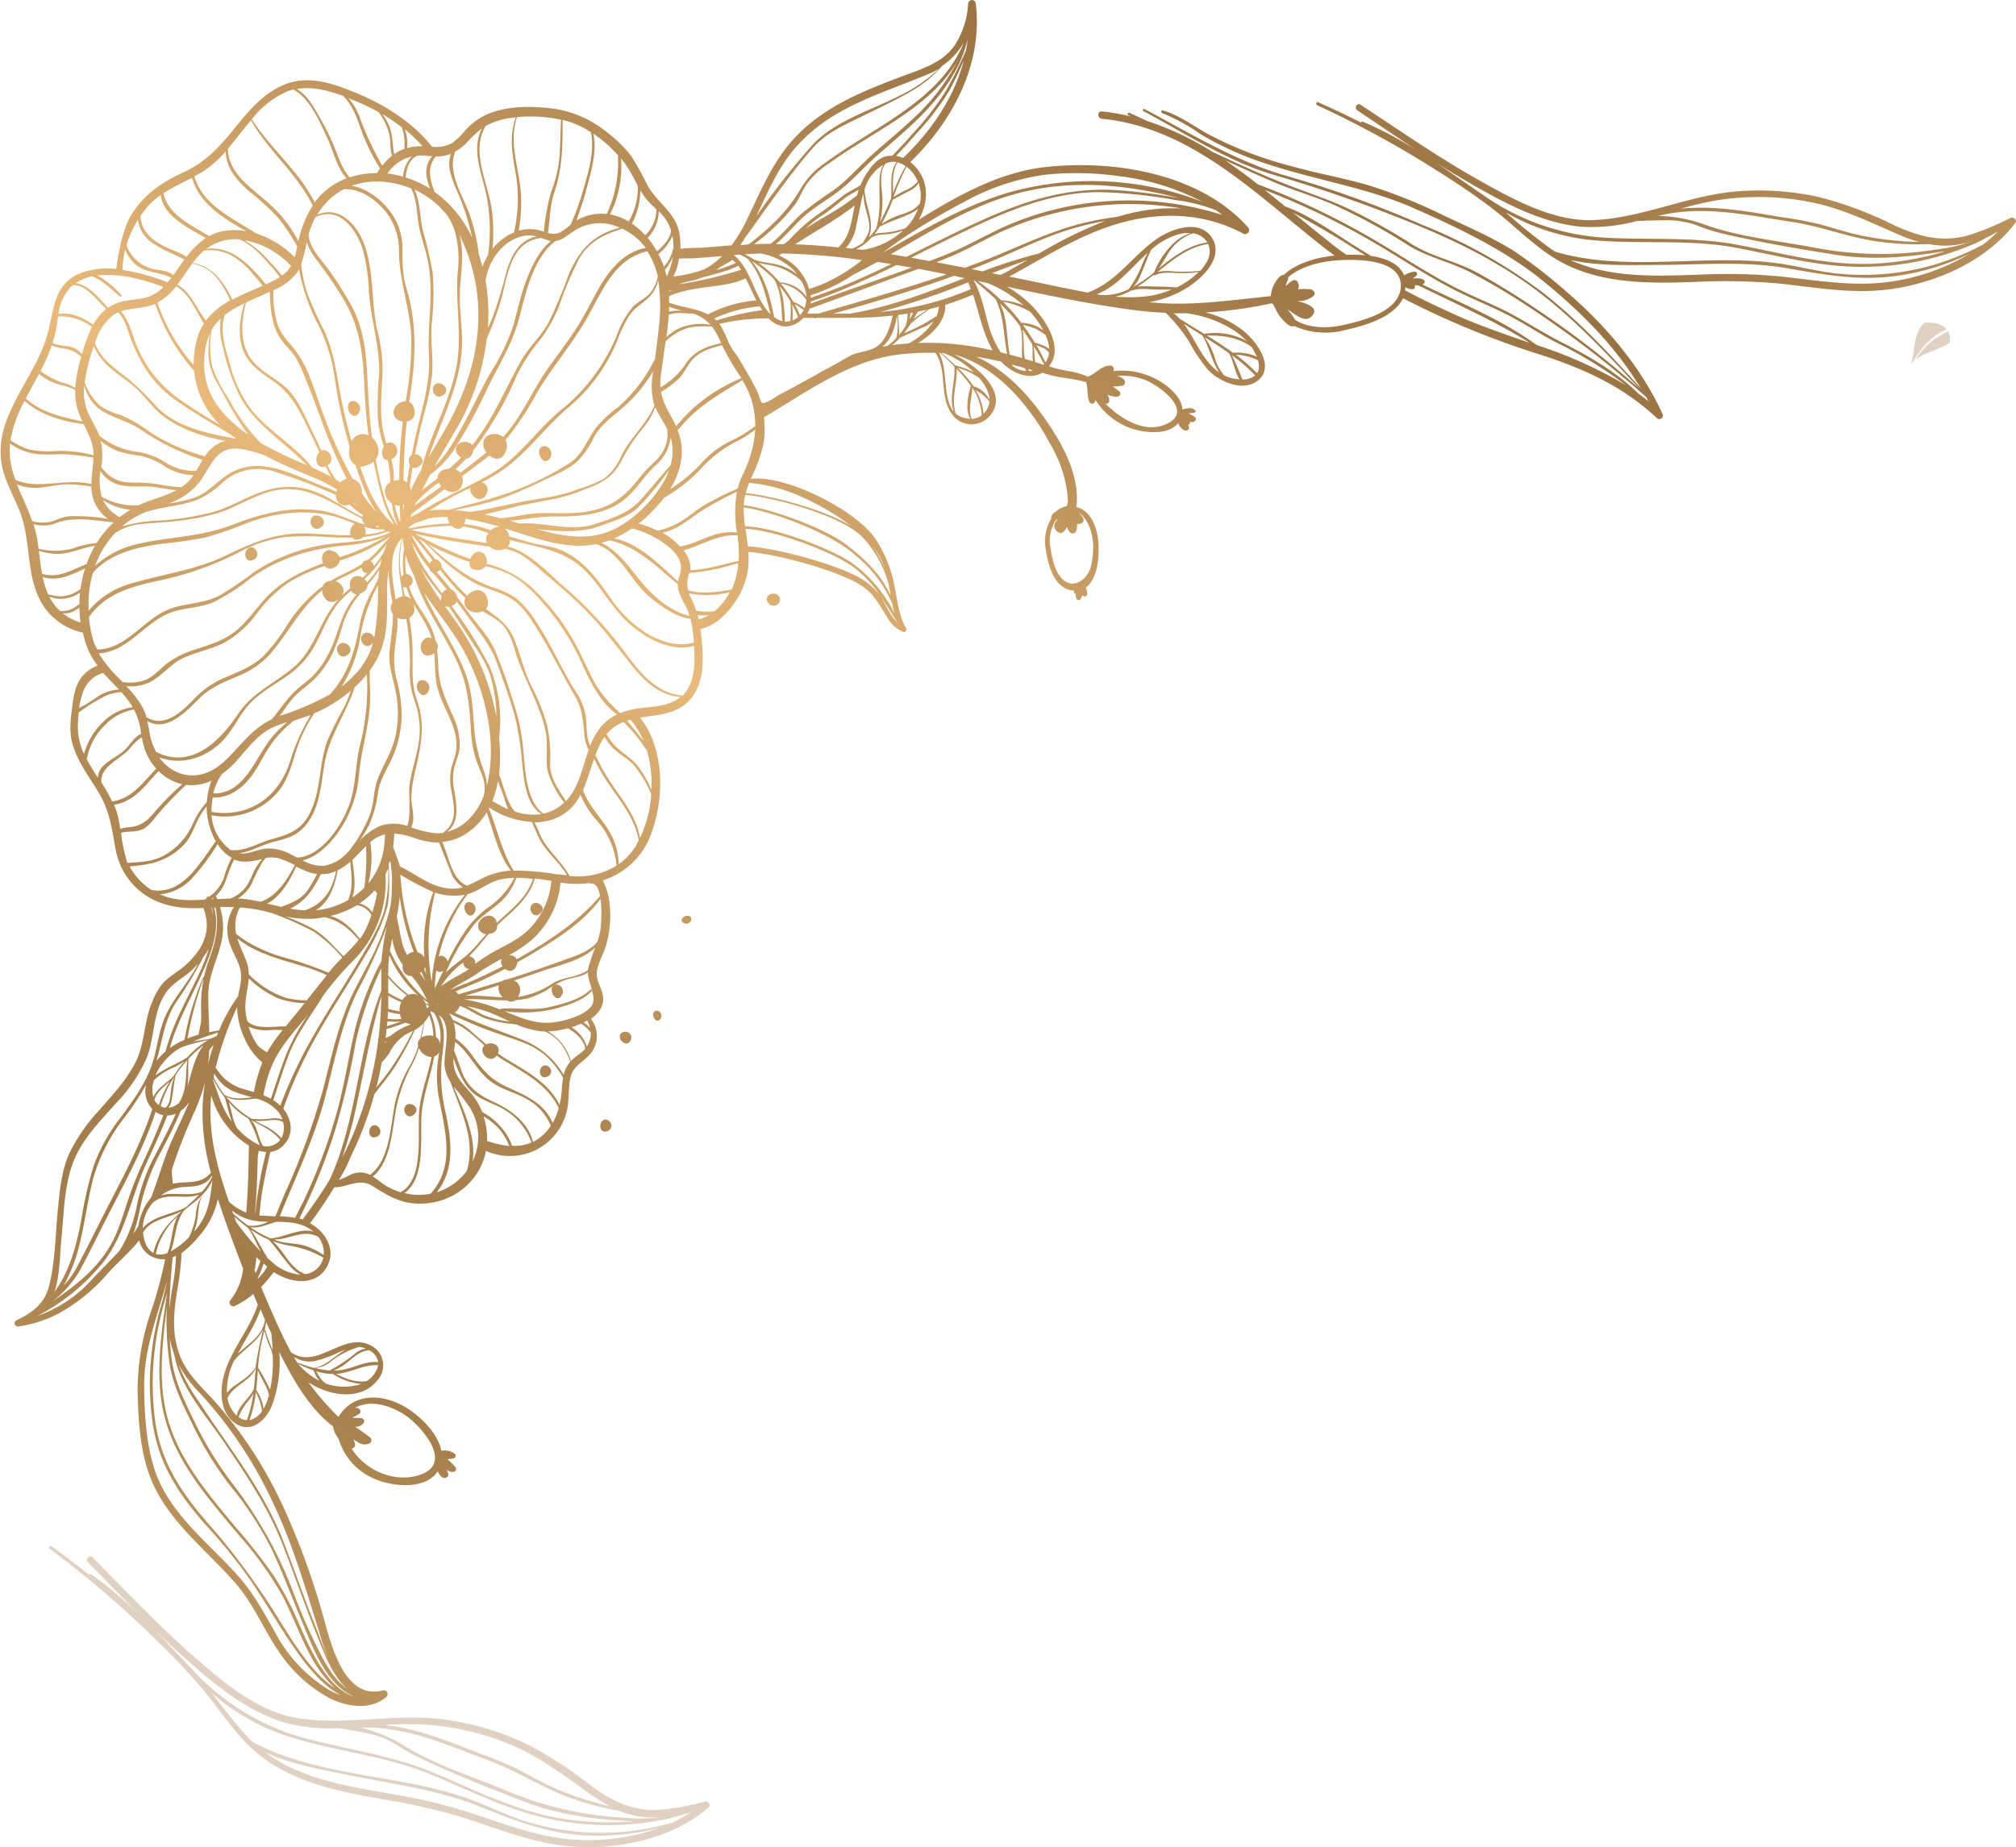<svg xmlns="http://www.w3.org/2000/svg" xmlns:xlink="http://www.w3.org/1999/xlink" viewBox="0 0 363.39 333.04">
  <defs>
    <style>
      .a {
        opacity: 0.35;
      }

      .b {
        fill: #a87c4f;
      }

      .c {
        fill: url(#a);
      }
    </style>
    <linearGradient id="a" x1="757.75" y1="487.93" x2="1089.44" y2="679.43" gradientTransform="translate(1500 -420) rotate(90)" gradientUnits="userSpaceOnUse">
      <stop offset="0" stop-color="#ba925c"/>
      <stop offset="0.14" stop-color="#997243"/>
      <stop offset="0.21" stop-color="#a37b4a"/>
      <stop offset="0.34" stop-color="#c0955e"/>
      <stop offset="0.5" stop-color="#e9ba7b"/>
      <stop offset="0.52" stop-color="#dfb174"/>
      <stop offset="0.6" stop-color="#c49a62"/>
      <stop offset="0.68" stop-color="#b18955"/>
      <stop offset="0.77" stop-color="#a67f4d"/>
      <stop offset="0.85" stop-color="#a27c4a"/>
      <stop offset="0.97" stop-color="#ba925c"/>
    </linearGradient>
  </defs>
  <g>
    <g class="a">
      <path class="b" d="M905.07,697.79a47.76,47.76,0,0,1-7.69,1.42c-5.13.49-9.07-1.52-13.12-4.52A67.12,67.12,0,0,0,872,686.93a49.72,49.72,0,0,0-14.23-4c-8.77-1.11-17.73,1.24-26.43-.27-7.11-1.24-13.4-6.7-18.65-11.3-6.33-5.54-12.08-11.69-18-17.64-.55-.56-1.36.34-.81.89,5.4,5.49,10.65,11.12,16.37,16.29,5.37,4.86,11.45,10.16,18.47,12.44a30.83,30.83,0,0,0,10.34,1.19c1.61.25,3.21.52,4.81.87a15.88,15.88,0,0,1,5.32,1.93,41.48,41.48,0,0,0,3.76,2.2c6.35,3.1,13.11,5.76,19.71,8.29,6.26,2.39,12.72,3.21,19.38,3.49h.24a52.15,52.15,0,0,1-13.19-.5c-8.26-1.39-15.43-5.14-23.08-8.32-7.24-3-15-4.06-22.5-6A42.48,42.48,0,0,1,812.74,674c-5.86-6.12-11.3-12.34-18.32-17.21a.22.22,0,0,0-.32.11c-2.22-1.77-4.48-3.5-6.78-5.14-.28-.2-.65.19-.37.4a180.79,180.79,0,0,1,18.91,16.16c2.94,2.84,5.8,5.76,8.44,8.87,2.86,3.37,5.24,7.14,8.37,10.29,6.53,6.56,15.77,8.38,24.55,9.91a107.47,107.47,0,0,1,15,3.49c5.15,1.68,10.26,3.69,15.63,4.59,9.27,1.54,20.66-.35,27.9-6.64C906.3,698.38,905.64,697.63,905.07,697.79Zm-51.35-13.94a47.79,47.79,0,0,1,16.89,3.89c5.23,2.26,9.51,5.65,14.13,8.91a27.43,27.43,0,0,0,3.34,2,58.41,58.41,0,0,1-9.55-3.08c-2.54-1.08-4.88-2.46-7.33-3.72a70.31,70.31,0,0,0-6.73-2.75c-5.6-2.22-11.22-4.51-17.19-5.14A60.68,60.68,0,0,1,853.72,683.85ZM876.78,704c-4.88-1-9.56-2.78-14.29-4.32a101.1,101.1,0,0,0-14.16-3.33c-7.79-1.35-16-2.68-22.45-7.42,5,2.27,10.67,3.18,16,4.27,7.3,1.48,15,2.46,22,5.23,6.31,2.51,12.17,4.93,19,5.4A44.22,44.22,0,0,0,897,702.48,38,38,0,0,1,876.78,704Zm22.59-2.5a45.52,45.52,0,0,1-27.12-.34c-3.55-1.18-6.87-2.92-10.41-4.13-12.43-4.22-26.56-3.76-38.26-10-.18-.17-.37-.33-.55-.51a103.76,103.76,0,0,1-6.78-8.29A38.77,38.77,0,0,0,829.94,686c8.36,2.69,17.19,3.42,25.37,6.74,7.6,3.09,14.69,6.88,22.84,8.37a50.5,50.5,0,0,0,19.1,0,12.58,12.58,0,0,0,1.9-.43c1-.26,2.06-.56,3.07-.9l.18,0A27.16,27.16,0,0,1,899.37,701.47Zm-2.84-.87,1.24-.12a27.6,27.6,0,0,1-6.7.2,63.22,63.22,0,0,1-22-5c-6.08-2.54-12.83-4.63-18.42-8.15a26.18,26.18,0,0,0-7.69-3.12c8.41-.29,15.79,3.19,23.48,6.05,4.69,1.74,8.85,4.5,13.52,6.29a51.13,51.13,0,0,0,9.74,2.67A15.25,15.25,0,0,0,896.53,700.6Z" transform="translate(-778.03 -372.95)"/>
      <path class="b" d="M1122.46,438.77c.83-2.59.34-5.72,2.49-7.62a6.87,6.87,0,0,1,1.36,0,3.8,3.8,0,0,1,2.63,1.18c-3.11,1.29-4.81,3.74-6.38,6.31Zm.84-.93a12.49,12.49,0,0,1,5.91-5.13,3.21,3.21,0,0,1,.21,2.08C1127.61,436,1125,436.42,1123.3,437.84Z" transform="translate(-778.03 -372.95)"/>
    </g>
    <path class="c" d="M842,626.78a2.74,2.74,0,0,1,.56.06.61.61,0,0,1,.14,1.11l-1.19.62,1.58.06a.58.58,0,0,1,.5.87,1.73,1.73,0,0,1-1.57.68c.95.63,1.88,1.28,2.77,2a.63.63,0,0,1-.13,1,2.12,2.12,0,0,1-2.22-.27c-.23-.13-.46-.29-.69-.44a5.78,5.78,0,0,1,.28.83.66.66,0,0,1-.63.8c2.47,4,7.88,6.36,12.48,4.71,6.12-2.21-.28-9.17-3.18-10.95S844.53,625.4,842,626.78Zm130.4-161.53a6.94,6.94,0,0,1,.86,1.1.68.68,0,0,1-.41,1,1.26,1.26,0,0,1-.66.05,5.69,5.69,0,0,1-.13,1.22.7.7,0,0,1-1.16.31,2.45,2.45,0,0,1-.54-1c-.45.94-1.06,1.56-1.92.7-.69-.7-.32-1.4.26-2.1a2.12,2.12,0,0,1-.31.14,6.68,6.68,0,0,0-1,5.08c.29,1.9.79,4.39,2.26,5.72,2,1.8,4.46-.18,5-2.33a14.92,14.92,0,0,0,.43-3.76C975,469,974.24,466.6,972.36,465.25Zm7-24.52a3.17,3.17,0,0,1,1.09.51c.42.31.47,1.12-.17,1.24a9.91,9.91,0,0,1-1.71.17,12.39,12.39,0,0,1,1.2.89c.39.32.05.91-.39.93a3.86,3.86,0,0,1-1.77-.37,1.83,1.83,0,0,1,.31,1.26.47.47,0,0,1-.36.36.92.92,0,0,1-.33,0c2.93,2.84,7.15,5.53,11.17,3.61,4.92-2.34-1.72-7.13-4.32-8A11.58,11.58,0,0,0,979.37,440.73Zm18.38-.66c-1.34-2-1.77-4.53-3-6.62-1.13-.71-2.25-1.4-3.36-2.13C993.52,434.23,994.89,438.1,997.75,440.07Zm-2.67-6.39a12.11,12.11,0,0,1,2,4.19,8.76,8.76,0,0,0,1.57,2.75,7.22,7.22,0,0,0,2,.64l.77.08c-.88-1.39-1.05-3.19-1.85-4.62a.11.11,0,0,1,0-.05C998.14,435.62,996.62,434.64,995.08,433.68Zm9.17,6.95a30.72,30.72,0,0,0-4.2-3.63,41.2,41.2,0,0,1,1.88,4.36A3.26,3.26,0,0,0,1004.25,440.63Zm.51-2.74a10.72,10.72,0,0,0-4-1,31.84,31.84,0,0,1,3.82,3.34,2.1,2.1,0,0,0,.27-.54A3.15,3.15,0,0,0,1004.76,437.89Zm-.74-1.72a6.54,6.54,0,0,0-.48-.73c-2.58-1.74-5.07-2-8-2,1.61,1,3.19,2,4.71,3.12a8.56,8.56,0,0,1,4.31.72A9.06,9.06,0,0,0,1004,436.17Zm-11.95-6.73c-.83,0-1.65,0-2.48,0a9.65,9.65,0,0,1,1,.94c1.48.95,3,1.85,4.48,2.77a11.71,11.71,0,0,1,7.68,1.31,14.72,14.72,0,0,0-2.88-2.29A21.9,21.9,0,0,0,992.07,429.44Zm61.63,5.3c-6.39-4-13.28-7-20.06-10.35l-.29,0H1033a.45.45,0,0,1-.34.71,2.36,2.36,0,0,1-1.3-.39,5.61,5.61,0,0,1-.06.59c2.77,1.47,5.6,2.84,8.49,4.15C1044.33,431.53,1049,433.11,1053.7,434.74Zm-48.91-28.53a135.18,135.18,0,0,1,18.93,8.85c6,3.35,11.72,7.4,17.91,10.38,3,1.46,6.17,2.69,9.12,4.3s5.89,3.49,9,5.06c5,2.54,9.62,5.25,13.6,9.13.61.43,1.2.9,1.79,1.37-.14-.26-.28-.53-.43-.79a183.91,183.91,0,0,0-20.34-15.7A123.25,123.25,0,0,0,1043,422c-3.8-1.95-7.93-2.72-11.54-5.09A102.38,102.38,0,0,0,1020,410.6c-4-2-8.25-3.05-12.33-4.81-2.95-1.27-5.88-2.59-8.8-3.93l.26.17C1001.07,403.35,1002.94,404.76,1004.79,406.21Zm5,4c4.11,1.55,7.89,4.19,11.56,6.54,1.25.8,2.52,1.58,3.79,2.35,2.6.38,5,1.33,5.93,3.44l.07.05a4.29,4.29,0,0,1,1.75-.66.43.43,0,0,1,.42.72,3.2,3.2,0,0,1-.67.49h.67a2.25,2.25,0,0,1,1.28.24.43.43,0,0,1,.09.66.88.88,0,0,1-.3.2c7,3.4,14.34,6.33,20.62,10.93a78.72,78.72,0,0,1,16.22,7.31,78.71,78.71,0,0,0-12.93-7.91c-2.87-1.51-5.57-3.31-8.45-4.8s-5.62-2.57-8.4-3.92c-6.06-2.92-11.64-6.87-17.51-10.15A136.87,136.87,0,0,0,1006,407.2C1007.28,408.2,1008.51,409.2,1009.74,410.22Zm11,8.68a28.79,28.79,0,0,1,3.31.09c-.86-.53-1.73-1.07-2.59-1.62-3.41-2.18-6.89-4.13-10.42-6.08,2.12,1.76,4.24,3.51,6.41,5.2C1018.53,417.33,1019.63,418.13,1020.74,418.9Zm-1.76,1c-2.93.21-6.53,1.05-8.86,3.06.09.37-.06.56-.21.88a5.93,5.93,0,0,0-.24.71,8.84,8.84,0,0,1,1.25-1,.68.68,0,0,1,1,.4,1.31,1.31,0,0,1,0,1.19,8.68,8.68,0,0,1,2.28,0c.54.07,1,.75.5,1.2a4.3,4.3,0,0,1-2.94.89c2,.5,4,1.28,2.63,2.75-1.14,1.25-2.81-.19-4.39-1.27.2.24.41.48.6.75a8.8,8.8,0,0,1,.83,1.21c2.48,1.47,5.67,1.57,8.8.86,3.5-.8,9.64-2.33,10.2-6.55C1031.09,419.6,1022.61,419.64,1019,419.89ZM841.15,677.78l0,0,.15.08ZM810.2,618.92a29.48,29.48,0,0,0,3.52,6.51c2,3.06,4.13,6.07,6.21,9.1,3.58,5.25,6.83,10.31,9.15,16.25,2,5.12,3.78,10.32,5.83,15.43.7,1.75,1.42,3.87,2.34,5.88-.42-1-.78-2-1.07-2.91-2.68-8.43-4.95-16.8-8.74-24.84a76.46,76.46,0,0,0-13.57-20.42A21.22,21.22,0,0,1,810.2,618.92Zm-1.58-4.84c.07,1.36.18,2.71.37,4,.54,4,2.3,7.5,4,11a64,64,0,0,0,7.21,11.71A75.91,75.91,0,0,1,831,660.31a107.09,107.09,0,0,0,5,11.23c1.32,2.46,2.65,4.54,4.61,5.91-2.76-2.42-4.23-6.66-5.55-9.91-2.16-5.32-4-10.77-6.08-16.1-2.71-6.85-6.6-12.64-10.73-18.7-3.12-4.58-7.86-9.84-8.81-15.6a18,18,0,0,1-.66-2.19C808.7,614.66,808.66,614.37,808.62,614.08Zm4.91-19.67c2.16-2.74,2.41-5.51,2.79-8.69a7.9,7.9,0,0,1-1.06,1.81,0,0,0,0,1,0,0h0a14.45,14.45,0,0,1-2.64,2.52c-.5.39-1,.78-1.45,1.19-1.61,2.15-1.43,4.92-2.36,7.33a14,14,0,0,0,3.27-2.53,13,13,0,0,0,1.26-4.05,6.53,6.53,0,0,1,1-3.26,0,0,0,0,1,.07,0c-.78,1.59-.55,3.34-1,5a9.13,9.13,0,0,1-.41,1.25C813.18,594.84,813.37,594.62,813.53,594.41Zm-5.33,4.46c.89-2,.76-4.68,1.84-6.59a12.69,12.69,0,0,0-3.93,6.77h0A3.21,3.21,0,0,0,808.2,598.87Zm-5.2-5a10.27,10.27,0,0,1,1.93-4.58l.33-.4c.91-2.37,1.67-4.81,2.51-7.2,1.21-3.47,3-6.69,4.38-10.07a6.1,6.1,0,0,1-1.54,1.62c-1.06,2.55-2.32,5-3.64,7.49a38,38,0,0,0-3.82,10.69,26.68,26.68,0,0,1-1.11,4,15.75,15.75,0,0,0,.89-1.4Zm13.48-58.82c0-.07,0-.13-.05-.19s-.17.14-.26.21Zm.69,0c.78,0,1.56-.08,2.34-.08a6.4,6.4,0,0,0,3-2.32c.68-1,1-2.14,1.6-3.18a12,12,0,0,1,1.17-1.65,11.87,11.87,0,0,1-3.47.48,5.08,5.08,0,0,1-1.58-.38,26.35,26.35,0,0,0-1.42,3.52,7.33,7.33,0,0,1-1.89,3.07l.07.09C817.05,534.7,817.1,534.85,817.17,535Zm2.17-9,.23.16c2.73.3,5-1.31,7.57-2,2.8-.76,5-1.53,6.5-4.2,2.34-4.13,1.78-9.13,3.4-13.5a65.15,65.15,0,0,1,3-6,24.5,24.5,0,0,0,1.21-3,27.52,27.52,0,0,1-5.34,3.49c-.41.2-.82.38-1.23.55a28.77,28.77,0,0,0-2.9,5.66c-1,2.8-1.53,5.8-3.41,8.21a12.52,12.52,0,0,1-12.21,4.52A8.48,8.48,0,0,0,819.34,526Zm-3.19-6.71c6.73,1.09,12.05-2.62,14.13-9a37.66,37.66,0,0,1,3.76-8.48c-1,.37-2,.68-3,1a19.94,19.94,0,0,0-4.49,4.8c-1.09,1.66-1.92,3.47-3.09,5.08-1.72,2.34-4.09,4.12-7.07,4A11.81,11.81,0,0,0,816.15,519.26Zm2-8.82c3.1-2.82,5.06-6.09,8.84-7.85,1.31-1.51,2.36-3.2,3.81-4.7s3-2.34,4.21-3.79a18.31,18.31,0,0,0,3.15-5.4c1.11-2.86,1.67-5.56,3.61-8,.17-.22.35-.43.53-.64a1.33,1.33,0,0,1-.73-.36,1.64,1.64,0,0,1-.26-.33c-.6.52-1.18,1-1.72,1.61-2.24,2.36-3.25,5.38-4.77,8.18a15.81,15.81,0,0,1-4.6,5.26c-2.4,1.79-5.17,3.13-7.21,5.36s-3.07,5-5.28,7.08c-3,2.81-7.24,4-11,2.55C809.28,513.09,814.09,514.15,818.19,510.44Zm-12.08-2.06c6.35,3.33,11.55-1.8,14.86-6.77,2.6-3.9,6.72-5.57,10.16-8.54,3.81-3.31,4.62-8.55,8-12.19a3.58,3.58,0,0,1-.43.29,1.5,1.5,0,0,1-1.86-.21,2.35,2.35,0,0,1-.68-1.66v0c-3.63,2.87-5.66,6.85-8.62,10.56a15.29,15.29,0,0,1-5.63,4.49c-2.82,1.29-5.52,2.12-7.8,4.34-2.45,2.39-5.92,6.26-9.49,4.18.19.82.33,1.65.49,2.53A10.55,10.55,0,0,0,806.11,508.38Zm-1.7-6.24c3.32,2.1,6.46-1,8.73-3.32a16,16,0,0,1,5.19-3.66c2.56-1.12,5.07-2,7.15-3.92a32.44,32.44,0,0,0,4.27-5.54,26.68,26.68,0,0,1,6.54-7.17s0,0,0-.07a1.55,1.55,0,0,1,1.39-.86c.38-.22.76-.45,1.16-.65,1.56-.81,3.08-1.48,4.48-2.39a1.15,1.15,0,0,1,.2-.36,1,1,0,0,1,.75-.32,11.88,11.88,0,0,0,1.15-1c1.07-1.06,2-2.22,3.06-3.33a33.48,33.48,0,0,1-9.16,4.38,1.49,1.49,0,0,1-.51.9,3,3,0,0,1-.52.36,1.31,1.31,0,0,1-1.61-.19l-.08-.1a35.86,35.86,0,0,0-6.19,2.79,24.12,24.12,0,0,0-6.14,5.91,18.4,18.4,0,0,1-5.9,5.21c-2.35,1.17-5,1.64-7.34,2.73s-4,3.55-6.45,4.54a8.4,8.4,0,0,1-3.74.51,20,20,0,0,1,2.44,3A9.7,9.7,0,0,1,804.41,502.14Zm33.22-30a1.92,1.92,0,0,1,1.67,1.2s0,0,0,0a43.43,43.43,0,0,0,8.37-3.74,26,26,0,0,1-7.62,1.63c-6.09.64-11.69,2.26-16.74,5.84a37.25,37.25,0,0,1-6.77,4.37c-2.67,1.14-5.66.94-8.31,2.12-4.39,2-7.35,6.84-12.34,7.11a22.38,22.38,0,0,0,3.61,4.49l.67.68a8.71,8.71,0,0,0,3.52-.18c1.92-.55,3-2,4.45-3.15a16.1,16.1,0,0,1,5.08-2.52c2.8-.94,5.53-1.72,7.79-3.73,1.93-1.71,3.36-3.85,5.1-5.72,2.82-3,6.44-4.7,10.21-6.12a2.16,2.16,0,0,1-.2-.86,1.54,1.54,0,0,1,.16-.71A1.32,1.32,0,0,1,837.63,472.13Zm3.66-2.68a1.81,1.81,0,0,1-.1-.58,1.9,1.9,0,0,1,.44-1.26,1.19,1.19,0,0,1,.45-.3c-.84-.32-1.7-.68-2.62-1-5.31-1.82-11.52-1.13-16.69.77a63.47,63.47,0,0,1-7.68,2.68,71,71,0,0,1-7.26,1.07c-4.83.6-9.74,1.66-13,5.28A19.9,19.9,0,0,0,794,481c0,.68,0,1.38,0,2.07a15.29,15.29,0,0,1,8-5c5.69-1.68,11.31-2.33,16.73-4.95,4.8-2.32,8.87-4.08,14.32-4C835.82,469.21,838.58,469.48,841.29,469.45Zm-45-7.1a11.66,11.66,0,0,0,6.83,1.6l.51-.25c2-.87,4.28-1.39,6.23-2.45-1.2-.13-2.42-.33-3.67-.54-2.39-.39-5.13.23-7.41-.69a5.67,5.67,0,0,1-2.59-2.24A11,11,0,0,0,796.32,462.35Zm0-5.3c1.66,2.12,3.17,2.85,6.12,2.83a24,24,0,0,1,4.4.34,30.53,30.53,0,0,0,3.95.48,8.66,8.66,0,0,0,1.26-1,9.45,9.45,0,0,0,.93-1.18,10,10,0,0,1-4.87-1.38,13.12,13.12,0,0,0-4.63-2.09,22.75,22.75,0,0,1-3.91-.78,11,11,0,0,1-3.34-1.94,7.91,7.91,0,0,1,.22,1A14.31,14.31,0,0,1,796.31,457.05Zm-.44-5.74a13.43,13.43,0,0,0,6.91,3,12.78,12.78,0,0,1,5.31,2.05,9.82,9.82,0,0,0,5.35,1.41c.39-.66.76-1.33,1.16-2a42.61,42.61,0,0,1-11-5.36c-2.37-1.66-5.28-2.16-7.6-3.79a7.77,7.77,0,0,1-2.72-4.3,10.33,10.33,0,0,0,.46,4.41C794.29,448.36,795.24,449.75,795.87,451.31Zm-2.54-9.61a10,10,0,0,0,2.94,4.43,13.92,13.92,0,0,0,3.62,1.58,25.11,25.11,0,0,1,5.38,3.17,33.5,33.5,0,0,0,9.76,4.23,7.25,7.25,0,0,1,1.73-1.86,5.31,5.31,0,0,1,2-.88c-4.77-.9-9.7-2.62-12.86-5.95-1.2-1.27-2.26-2.66-3.58-3.81s-2.69-2-4-3.11a11,11,0,0,1-3.33-4.25c-.09.29-.19.58-.28.86A34.35,34.35,0,0,0,793.33,441.7Zm1.87-7c1,2.88,3.69,4.66,6.1,6.52a59,59,0,0,1,5.21,5.16c3.65,3.61,9.1,4.65,14.16,5.58-.41-.3-.82-.59-1.21-.91-3.2-1.89-6.45-3.77-9.49-5.89a20.38,20.38,0,0,1-6.17-6.66,33.1,33.1,0,0,1-1.8-3.69c-.72-1.74-1.2-4.2-2.58-5.62a5.13,5.13,0,0,0-.87.45A9.53,9.53,0,0,0,795.2,434.69ZM810,424.29c1.62.87,2.54,2.4,3.53,4,.51.84,1,1.65,1.6,2.45a13.48,13.48,0,0,1,4.4-3.61c-1.45-3.11-3.11-6-6.84-6.65C811.73,421.77,810.89,423.08,810,424.29Zm2.8-3.91c3.59.59,5.56,3.45,7.11,6.59,1.77-.94,3.68-1.69,5.47-2.49-2.8-3.56-5.68-7-10.57-6.35a9.17,9.17,0,0,0-.9.87Q813.28,419.66,812.75,420.38Zm13.19,3.82.48-.22a17.81,17.81,0,0,0,2-1.07c-.4-.54-.81-1.08-1.27-1.6-1.5-1.72-3.61-4.21-6-5.2a8.71,8.71,0,0,0-6,1.71C819.8,417.27,823,420.62,825.94,424.2Zm9.28-12.55c3.76-1.62,6.88,1.56,8.24,4.92,2.06,5.06,1.33,10.83,2.57,16.09a28.5,28.5,0,0,1,.86,8.53c-.19,3.34-.51,6.72.27,10,.14.6.31,1.19.48,1.77a1,1,0,0,1,.92-.21,1.48,1.48,0,0,1,1,1.25,1.59,1.59,0,0,1-.78,1.63c-.08.05-.18.08-.28.13a12.56,12.56,0,0,1,.47,3.16c0,.25,0,.5,0,.74a5,5,0,0,1,.84-.18H850a85.64,85.64,0,0,1,.58-10c0-.17,0-.34.07-.52a2.11,2.11,0,0,1-1.3-.63,1.53,1.53,0,0,1-.39-1,1.79,1.79,0,0,1,.19-.77,2.32,2.32,0,0,1,2-1.27,56.61,56.61,0,0,0,1-11.92c-.31-5.16-2.15-9.88-2.21-15.06a11.1,11.1,0,0,0-3.33-8.23c-1.82-1.84-4.18-3.16-6.64-3A12.24,12.24,0,0,0,835.22,411.65Zm12.62-7.39c.38,0,.76.09,1.14.16.58.1,1.13.24,1.67.38a5.41,5.41,0,0,1,1.57-3.64A7.35,7.35,0,0,0,847.84,404.26Zm17.69,19.46a36,36,0,0,1,.44,7.74c0,.19,0,.38,0,.58.35-.8.7-1.6,1-2.41a81,81,0,0,0,2.32-7.79c.92-3.08,2.44-5.73,5.47-6.24a5.35,5.35,0,0,0-2.84,0C868.45,416.51,866,420.14,865.53,423.72Zm12.56-7.3c-4.05,3-5.37,9.55-6.56,14s-3.48,8.05-5.48,12.1a92.92,92.92,0,0,1-5.73,10.69,17.6,17.6,0,0,1-4.83,5.36c-.52.94-1,1.89-1.5,2.86.67-.59,1.39-1.13,2.13-1.68.26-.19.49-.38.74-.57,0,0,0-.05,0-.08s0-.11,0-.17a1.63,1.63,0,0,1,1.36-1.36,5.07,5.07,0,0,1,.75-.13c.73-.64,1.44-1.3,2.11-2a1.87,1.87,0,0,1-.94-1.36V454a1.29,1.29,0,0,1,.75-1.18,1.91,1.91,0,0,1,2,.16,1.16,1.16,0,0,1,.2.24c3.74-4.61,5.84-9.9,8.69-15,1.45-2.62,3.72-4.6,5.16-7.24a90.31,90.31,0,0,0,3.5-8.38c2-4.72,4.58-7.4,9.28-8.59a8.4,8.4,0,0,0-8.09.48C880.51,415.15,879.48,416.26,878.09,416.42Zm12.09-2.25c-3.2,1-5.93,2.22-7.77,5.35a60.55,60.55,0,0,0-3.51,8.2,25.6,25.6,0,0,1-3.34,6.2,33.23,33.23,0,0,0-4.39,6.62,61.07,61.07,0,0,1-7.68,13.35c-.06.07-.13.14-.19.22a1.28,1.28,0,0,1-.06.32,2.94,2.94,0,0,1-.25.55,1.3,1.3,0,0,1-1,.68c-.61.67-1.26,1.3-1.92,1.91a2,2,0,0,1,.88.62q2.4-1.79,4.71-3.68a2.69,2.69,0,0,1-.57-1.34c0-.07,0-.14,0-.2a1.66,1.66,0,0,1,.9-1.52,2.6,2.6,0,0,1,2.7.29l0,0c3.34-3.63,5.29-8.51,8.15-12.5,1.72-2.41,3.53-4.76,5.13-7.25s2.7-4.9,4.11-7.33c1.85-3.2,4.53-6.35,8.3-7A11.22,11.22,0,0,0,890.18,414.17Zm4.53,4.08c-5.89,1.29-8.09,7-10.81,11.84s-6.32,8.93-9.11,13.64a54.26,54.26,0,0,1-5.69,8.57,2.12,2.12,0,0,1,.17,1.69,4.15,4.15,0,0,1-.35.8,1.53,1.53,0,0,1-1.72.83,2.48,2.48,0,0,1-1-.54l-.11.09c-1.6,1.23-3.21,2.43-4.82,3.64a2.29,2.29,0,0,1-.6,2.46,2,2,0,0,1-2.27.06l-.27-.17-5.92,4.41c-.09.23-.18.45-.26.69a6.88,6.88,0,0,1,1.39-.74c4.24-2.8,8.91-4.66,13.31-7.22,5-2.93,8-7.74,12.38-11.36a33.59,33.59,0,0,0,10.14-13.54,16.55,16.55,0,0,1,2.85-5.09c.89-.95,2.11-1.42,3-2.34a6.55,6.55,0,0,0,1.53-3.24A14.58,14.58,0,0,0,894.71,418.25Zm41.92-4.56a15,15,0,0,1-1,1.46,6.35,6.35,0,0,1,1.21-.21,16.36,16.36,0,0,0,4.36-.85c.23-.24.47-.48.69-.74a10.11,10.11,0,0,0,1.57-2.79,6.11,6.11,0,0,1-1.58,1c-1.7.75-3.44,1.31-5.11,2.15A.13.13,0,0,1,936.63,413.69ZM980,407.28a101.3,101.3,0,0,1,10.64,1.41c-10.83-2.81-21.8-3.65-32.76.22-6.85,2.41-13,6.26-19.27,9.87l2.82.48c4.64-2.3,9.24-4.66,14-6.78C963.35,408.9,971.12,406.59,980,407.28Zm-21.2,20.06a39.08,39.08,0,0,1,3.34,3.81,7.22,7.22,0,0,1,3.94,1.33,17.8,17.8,0,0,0-2.33-3.29A14.45,14.45,0,0,0,958.76,427.34Zm7.69,6a11.8,11.8,0,0,0-1.8-1.12,11.12,11.12,0,0,0-2.29-.68c.77,1,1.49,2.1,2.15,3.19a8.29,8.29,0,0,1,2.62,1.11A7.48,7.48,0,0,0,966.45,433.29Zm.66,3.22a2.85,2.85,0,0,0-.94-.8,12.34,12.34,0,0,0-1.39-.59c.61,1,1.16,2.07,1.65,3.11A3.3,3.3,0,0,0,967.11,436.51Zm-4.82-4.21a11.94,11.94,0,0,1,.18,1.52c.09,1.17,0,2.52.24,3.78.49.14,1,.29,1.46.45-.11-1,0-2.11-.11-3.11C963.49,434.05,962.91,433.16,962.29,432.3Zm1,7.12a3,3,0,0,0,.21.4,3.48,3.48,0,0,0,.69-.13Zm2.91-.88c-.61-1.11-1.25-2.2-1.9-3.27.17,1,.14,1.94.27,2.89l1.52.5Zm-8-11c1.43,2.75,1.19,6.19,1.79,9.29.76.2,1.52.4,2.27.62-.2-1.95.26-4.15-.49-5.89-.46-.6-.93-1.21-1.43-1.79C959.63,429,958.91,428.25,958.17,427.54Zm-4.6-4.11-.11,0c1.5,2.68,2,5.87,2.89,8.79a17.93,17.93,0,0,0,2,4.22l1.15.28c-.68-3.31-.52-6.78-2.09-9.9C956.15,425.65,954.87,424.54,953.57,423.43Zm-.85,25h.14c-.94-1.63-.45-4.19.07-5.88a.1.1,0,0,1,.05-.06,25.06,25.06,0,0,0-2.58-3.08c.13,2.67-1,5.27-.21,7.92a.1.1,0,0,1,0,.12A4,4,0,0,0,952.72,448.42Zm.44,0a3.29,3.29,0,0,0,1.76-.64,9.87,9.87,0,0,0-1.7-5C953.24,444.66,952.46,446.64,953.16,448.43Zm2.15-1a3.49,3.49,0,0,0,1-2.15A12.55,12.55,0,0,0,955,444a7.75,7.75,0,0,0-1.1-.68A9.7,9.7,0,0,1,955.31,447.45Zm1-2.55a4,4,0,0,0-.13-.9,8.28,8.28,0,0,0-1.79-3,12.86,12.86,0,0,0-3.79-1.76,21.64,21.64,0,0,1,2.87,3.35,3.79,3.79,0,0,1,1.76,1A4.84,4.84,0,0,1,956.31,444.9Zm-2.79-4.83a16,16,0,0,0-5.44-3.49l-.4,0c.8.7,1.64,1.44,2.46,2.22a.22.22,0,0,1,.16.05h.07A15.29,15.29,0,0,1,953.52,440.07Zm-6.31-3.53c1.71,2.95.6,8.16,2.65,10.59-.93-2.7.38-5.39.11-8.15v0c-.84-.84-1.69-1.64-2.48-2.41ZM898,459.19a11.86,11.86,0,0,0,.68-1.62A52.82,52.82,0,0,1,893,464.5c-1.83,1.69-4.55,2.44-6.84,3.29-3.46,1.28-7.5,1-11.33.55,4,1.18,8.33,2,12.37.66C891.49,467.54,895.94,463.22,898,459.19Zm-.55,9.83a11.76,11.76,0,0,1,3.16,2.47,16.29,16.29,0,0,0,3.1-.94c2.34-1,4.65-1.93,7.15-1.57a22.31,22.31,0,0,1,0-7.38,64.77,64.77,0,0,0-6.51,3.53c-1.87,1.28-3.51,2.7-5.66,3.5C898.27,468.78,897.87,468.9,897.46,469Zm14.87-1.18c5,.08,15.31,3.86,19.43,6.72a24.85,24.85,0,0,1,7.53,9c-.18-.63-.33-1.27-.46-1.93a37.78,37.78,0,0,0-2.05-3.69,25.34,25.34,0,0,0-4.9-5.18c-4.14-3.6-14.47-7.64-19.8-8.31A23.81,23.81,0,0,0,912.33,467.84Zm25.86,10.33a20,20,0,0,0-4.82-8.51c-4-3.86-15.65-7-21-7.49a9.69,9.69,0,0,0-.27,1.87c4.81.59,15,4.23,18.81,7.37a31.76,31.76,0,0,1,5.59,5.4,23.58,23.58,0,0,1,2.09,3.53C938.45,479.62,938.33,478.89,938.19,478.17Zm-46.26-9.95a17.66,17.66,0,0,1-3.21,1.81c4.38.76,8.39,4.91,11.54,7.77a5.4,5.4,0,0,1,.25-1c.71-2.1-.06-3.55-1.63-5A17.3,17.3,0,0,0,891.93,468.22Zm8.28,10.06c-3.88-3.21-7.33-6.83-12.31-7.91-.47.17-1,.32-1.45.45,2.59,1.23,4.67,3.87,6.33,6,2.26,2.91,5.68,6.31,9.54,7.17a11,11,0,0,0-.61-1.66,16.12,16.12,0,0,1-1.38-2.91A4.22,4.22,0,0,1,900.21,478.28Zm-1.29-21.47a9.12,9.12,0,0,0,0-5,7.78,7.78,0,0,1-2.74,5.06c-2.67,2.53-4.13,5.71-7.53,7.4s-7.2,1.85-11,1.8c-2.48,0-5.1.57-7.66.77l1.68.5c4.49-.31,9.1,1.54,13.52.13,2.89-.93,6.28-2.06,8.31-4.36C895.3,461.06,897.08,458.9,898.92,456.81Zm-32.85,12.26a22.23,22.23,0,0,0-4.57-1.19,1.14,1.14,0,0,1-1.13.39,1.89,1.89,0,0,1-.9-.52,46.87,46.87,0,0,0-7.38.76c4.55,1,9.11,1.65,13.7,2.34a1.67,1.67,0,0,1-.12-.62,1.9,1.9,0,0,1,.21-.85A2,2,0,0,1,866.07,469.07Zm-3.39,5.18a43.84,43.84,0,0,1-7.43-3.18c3.36,3.14,6.88,6.06,11.27,7.66a16.67,16.67,0,0,1,4.54,2.07,18.1,18.1,0,0,1,3.93,4.73c2.55,3.91,4.34,8.24,6.86,12.16a11,11,0,0,1,1.71,4.09c.33,1.77.08,4,.86,5.65a12.26,12.26,0,0,1,2-3.51,8.15,8.15,0,0,1,2.86-2.15c-3-2.17-4.72-5.63-6.23-8.92a42.41,42.41,0,0,0-7.25-11.3,24.47,24.47,0,0,0-5.15-4.65,19,19,0,0,0-5.11-1.86,1.57,1.57,0,0,1-1.08.67h0a2.54,2.54,0,0,1-.63,0,1.17,1.17,0,0,1-1.15-.9,1.67,1.67,0,0,1,0-.39A1.52,1.52,0,0,1,862.68,474.25Zm-8.18-3.57-.94-.52c1,1.19,2,2.42,2.92,3.65a.71.71,0,0,1,.35.05,1.3,1.3,0,0,1,.82,1.13.74.74,0,0,1,0,.26,49.55,49.55,0,0,0,3.56,4.1,12.08,12.08,0,0,0,1.06,1,2.51,2.51,0,0,1,2-1,1.72,1.72,0,0,1,1.54,1.33,3.83,3.83,0,0,1,.17.82,1.72,1.72,0,0,1-.35,1.28c2.14,1.44,4.16,2.95,5.16,5.53,1.1,2.82,1.69,5.65,3.06,8.37a36.33,36.33,0,0,1,2.8,7,26.8,26.8,0,0,1,.55,7.1c0,2.52,1.56,4.56,2.86,6.61,2.35-2.49,2.93-6,4.09-9.23a7.45,7.45,0,0,1-.81-3.08c-.22-2.27-.37-4.38-1.54-6.4-2.18-3.74-4.12-7.62-6.34-11.34-1.48-2.46-3.11-5.23-5.67-6.69-1.88-1.07-4.07-1.51-6-2.5C860.21,476.3,857.31,473.51,854.5,470.68Zm11.73,47.88-.07.15c1.54,3.75,2.3,7.73,4.45,11.2a47.77,47.77,0,0,1,7.74.67,1,1,0,0,1,.25,0l1.65.18c-1.39-2.4-3.74-4.12-5-6.62-.49-1-.9-2-1.35-3A15.43,15.43,0,0,1,866.23,518.56Zm2.41,34.2a2.62,2.62,0,0,1-.75-1.5,1.28,1.28,0,0,1,0-.19,1.78,1.78,0,0,1,.07-.47c-2,.64-4,1.27-6.08,1.88C864.11,552.37,866.4,552.66,868.64,552.76ZM852.2,548.9a1.41,1.41,0,0,1-1.22-.48,1.85,1.85,0,0,1-.38-1.22c0-.12,0-.24,0-.36a9.87,9.87,0,0,1-1.58-3.26c-.11-.48-.21-1-.3-1.43-.15.74-.29,1.48-.4,2.22a25.88,25.88,0,0,0,6.65,8.88A16.24,16.24,0,0,0,852.2,548.9Zm-29,45.73c1.17,1.67,2,3.51,3.11,5.2l.69.6a8.51,8.51,0,0,0,5.2,2.33,6.36,6.36,0,0,1-1.88-1.52c-1.35-1.56-2.45-3.27-3.85-4.8l-.28-.11A19.19,19.19,0,0,1,823.2,594.63Zm.93,7.87a20.32,20.32,0,0,0,.84-2.22c-.25-.22-.5-.44-.74-.68a17.25,17.25,0,0,1-.3,2.41C824,602.18,824.06,602.34,824.13,602.5Zm-3.86-10.17c.11.31.23.63.34.95a49.5,49.5,0,0,0,4.44,5.34c-.78-1.4-1.37-2.9-2.25-4.23a.05.05,0,0,1,0,0C821.91,593.71,821.08,593,820.27,592.33Zm2.49,1.6a6.37,6.37,0,0,0,3.62-.71c-.68,0-1.35,0-2-.11a8.49,8.49,0,0,1-4.52-1.9c.07.18.14.37.2.55a32.86,32.86,0,0,0,2.7,2.17Zm-3.45-4.29a10.29,10.29,0,0,0,3.11,1.93c.1-1.52.21-3,.28-4.56.11-2.42.14-5,.21-7.49a17.66,17.66,0,0,1-2.1-1.57,15.8,15.8,0,0,1-4.7-7.51c-.09,1-.15,1.92-.15,2.9C815.94,578.93,817.48,584.37,819.31,589.64Zm-3.06-4.43c0-.08,0-.16-.07-.25-1,1.79-3,1.93-5,2a7.72,7.72,0,0,0-4.13,1.52c2.27-.71,5.13.3,7.4-.68A13.32,13.32,0,0,0,816.25,585.21Zm-10.57-14.44c.65-1.59,2.35-2.51,3.58-3.74.51-.75,1-1.48,1.53-2.15l.49-.6a16.39,16.39,0,0,1-1.78,1.06,11.7,11.7,0,0,0-3.7,2.34A5.05,5.05,0,0,0,805.68,570.77Zm2.18,1.91c.9-.74.86-2.15,1-3.19a12.26,12.26,0,0,1,.58-2.39l0,0a18.76,18.76,0,0,0-2.45,5.28A2.5,2.5,0,0,0,807.86,572.68Zm-1.19-.47a17.78,17.78,0,0,1,2-4.31c-1.1,1-2.41,1.91-2.81,3.37A2.62,2.62,0,0,0,806.67,572.21Zm2.92.1a3.52,3.52,0,0,0,.81-.59.11.11,0,0,1,0-.11c1.44-2.44,1-4.9,1.4-7.52a24.84,24.84,0,0,0-1.93,2.41c-.06.11-.13.21-.19.31-.29,1.42-.42,2.86-.68,4.29a3.24,3.24,0,0,1-.62,1.58A3.42,3.42,0,0,0,809.59,572.31Zm2.24-3.43c.61-2.1,1.31-5.51,2.89-7.49a21.51,21.51,0,0,0-2.71,2.46C811.86,565.39,812.07,567.22,811.83,568.88Zm5.08-3.47a8.35,8.35,0,0,0,5,3.89l1.89.54a28.77,28.77,0,0,1,1.45-5.16s0-.1.07-.16a11.73,11.73,0,0,1-3.18-4.27,14.6,14.6,0,0,1-1.37-5.71A57.93,57.93,0,0,0,816.91,565.41Zm9-37.75a9.77,9.77,0,0,0-.63.81,38.33,38.33,0,0,0-1.93,3.91,6.71,6.71,0,0,1-2.46,2.58c.19,0,.38,0,.56,0a29.85,29.85,0,0,1,3.57.58c2.83-1,4.69-3.79,6.14-6.6a14.6,14.6,0,0,0-2.94-1.25A5.48,5.48,0,0,0,825.88,527.66Zm16.23-33.24a13.54,13.54,0,0,0,3.13-5.55,1.42,1.42,0,0,1-.12.13h0a1.74,1.74,0,0,1-.37.26,1,1,0,0,1-1.23-.14,1.49,1.49,0,0,1-.42-1,1.22,1.22,0,0,1,.11-.54,1.06,1.06,0,0,1,1-.58,1.45,1.45,0,0,1,1.24.9.13.13,0,0,1,0,.06,49.91,49.91,0,0,0,.69-9.41c0-.05,0-.11,0-.16-.19.41-.37.81-.59,1.21a28.65,28.65,0,0,0-2.68,8.61,23.33,23.33,0,0,1-3.33,8.55A19.34,19.34,0,0,0,842.11,494.42Zm-2.31-8.85a38.36,38.36,0,0,1-1.87,5.2,17.38,17.38,0,0,1-3,4.36c-1.28,1.35-2.9,2.3-4.13,3.7-.85,1-1.59,2.13-2.39,3.2a48.88,48.88,0,0,0,9.07-3.89c3.12-3.4,4.41-7.42,5.3-12.28a20,20,0,0,1,2.38-6.54,23,23,0,0,0,1.08-2.24c0-.46.09-.93.15-1.39a29.42,29.42,0,0,1-2.14,2.75,1.45,1.45,0,0,1-.54,1.08,3.13,3.13,0,0,1-.52.35.92.92,0,0,1-.23.09A16.29,16.29,0,0,0,839.8,485.57Zm4.37-7.63a24.72,24.72,0,0,0,2.39-3.09c.07-.4.16-.79.26-1.19-.41.63-.85,1.23-1.31,1.81a15.85,15.85,0,0,1-1.8,1.86A1.79,1.79,0,0,1,844.17,477.94Zm-1.64-1.12a2,2,0,0,1,.85.28c.3-.27.59-.56.87-.84a.87.87,0,0,1-.9-.42,1.29,1.29,0,0,1-.15-.59c-1.51.93-3.17,1.61-4.74,2.47a2.22,2.22,0,0,1,1.39,1.28,1.5,1.5,0,0,1-.18,1.3c.48-.46,1-.91,1.49-1.33a2,2,0,0,1-.12-.69,1.67,1.67,0,0,1,.15-.71A1.35,1.35,0,0,1,842.53,476.82Zm3.88-8.83-.41-.26a1.05,1.05,0,0,1-.27.2C846,468,846.18,468,846.41,468ZM826,457.08c3.78.57,7.46,2.51,11,3.83.58.22,1.12.45,1.66.71a3.06,3.06,0,0,1,.1-.41,26.15,26.15,0,0,0-4.06-2.09c-3.09-1.3-6.19-2.58-9.13-4.14a29.31,29.31,0,0,0-3.29-.94c-5.3-1.15-5.88,2.6-8.42,6a12.14,12.14,0,0,1-5.45,3.69,29.07,29.07,0,0,0,4.55-1c2.86-1,4.43-3.4,7-4.72A10.16,10.16,0,0,1,826,457.08Zm-3.27-5.81a54.82,54.82,0,0,1-4.37-7.17c-1.14-2-2.37-3.91-2.67-6.22a17.69,17.69,0,0,1,.22-4.87,11.16,11.16,0,0,0-1,4C814.26,443.58,817.77,447.77,822.68,451.27Zm4.58-26a19.59,19.59,0,0,0,.75,6.15c.67,2,2.12,3.24,3.34,4.88,2.29,3.07,3.37,7.25,4.7,10.79a79.9,79.9,0,0,0,5.52,12.21,2.34,2.34,0,0,1,1.61,1.82,2.23,2.23,0,0,1,0,.73,37,37,0,0,0,2.42,3.18l.1.05a23.86,23.86,0,0,1-2.22-4.36c-.51-1.29-1-2.6-1.43-3.92a1.92,1.92,0,0,1-.76-.74,3.34,3.34,0,0,1-.4-1.66,4.72,4.72,0,0,1,.11-.92c-.68-2.34-1.26-4.7-1.76-7.07-.58-2.71-.89-5.47-1.44-8.19a31.64,31.64,0,0,0-2.86-7.49,35.37,35.37,0,0,1-3.06-9.23,4.31,4.31,0,0,1-.26.47A10.31,10.31,0,0,1,827.26,425.31Zm15.64,31.8c.11.35.22.7.34,1,1.26,3.59,2.72,6.8,5.49,9.25l.38.23c-2-2.68-2.72-6.65-3.43-9.68-.13-.56-.23-1.12-.35-1.68a3.1,3.1,0,0,1-.66.42,5.07,5.07,0,0,1-1.06.36A2.2,2.2,0,0,1,842.9,457.11Zm9.47.12q-.3,1.74-.54,3.48a2.8,2.8,0,0,1,.17.76c.57-1.3,1.23-2.57,1.93-3.83,1.73-7,5.92-13.33,6.62-20.61.47-5-.46-10-.07-15a18.53,18.53,0,0,0-.57-7.52,11.9,11.9,0,0,0-1.3-2.68,16.41,16.41,0,0,0-5.9-4.65c1,2.15,1,5.24,1.46,7.26a73,73,0,0,1,1.8,7.74,46.09,46.09,0,0,1-.18,9.17c-.24,3.13.34,6.25.06,9.36a53.64,53.64,0,0,1-1.68,7.82c-.51,2.1-1,4.22-1.38,6.34h.05a1.47,1.47,0,0,1,1.24.89,1,1,0,0,1-.36,1.15,2.19,2.19,0,0,1-.37.26A1,1,0,0,1,852.37,457.23Zm8.38-42.12a15.4,15.4,0,0,1,.49,2.87c.19,2.75-.35,5.48-.38,8.22s.38,5.4.4,8.11c.07,7.51-3.66,14.13-6,21.1.86-1.46,1.74-2.9,2.58-4.34,3.53-6.09,6-12.51,6.32-19.61A32.14,32.14,0,0,0,860.75,415.11Zm-7.82,48.57c-.07.15-.12.31-.19.46l4.79-3.47a3,3,0,0,1-.44-.66A20.62,20.62,0,0,0,852.93,463.68Zm11.23-.75a1.87,1.87,0,0,1-1.4-1.55.49.49,0,0,1,0-.12,1.55,1.55,0,0,1,0-.31c-.84.4-1.68.81-2.51,1.23C858.6,463,857,464,855.43,465a18,18,0,0,1,3.45-.11c2.69-.75,5.41-1.35,8.12-2.2a54.28,54.28,0,0,0,13.77-6.29c2.33-1.59,3-4,4.56-6.16a20.25,20.25,0,0,1,3.94-3.74,27.35,27.35,0,0,0,6.82-8.84c.24-1.81.49-3.63.67-5.45a31,31,0,0,0-.1-8.76,6,6,0,0,1-1.95,3.38c-1.28,1.12-2.42,1.73-3.37,3.21a25.77,25.77,0,0,0-2,4.18,30.75,30.75,0,0,1-8.72,12.08c-4.34,3.63-7.6,8.41-12.29,11.62a30.85,30.85,0,0,1-3.52,2,1.64,1.64,0,0,1,.67.3,1.34,1.34,0,0,1,.35,1.49,2.42,2.42,0,0,1-.25.55A1.28,1.28,0,0,1,864.16,462.93Zm45.92-43.12c-.72.46-1.45.9-2.2,1.29l-.81.6a31.15,31.15,0,0,0,3.57-1.3C910.46,420.2,910.28,420,910.08,419.81Zm-1.26,2c-1.42.48-2.87.85-4.32,1.23a13.7,13.7,0,0,1-2.78.76c-.48.14-1,.3-1.44.46a74.9,74.9,0,0,0,11.29-2.63c-.16-.24-.33-.47-.5-.71A23.89,23.89,0,0,1,908.82,421.82Zm3.38-3c.59.32,1.18.64,1.73,1,1.73.63,3.66.55,5.39,1.28a11,11,0,0,1,2.38,1.38,9.89,9.89,0,0,0-.78-.9,11.42,11.42,0,0,0-5.82-2.88C914.14,418.7,913.17,418.74,912.2,418.79Zm10.32,4.92a11.51,11.51,0,0,0-4.93-2.77c-1-.24-2-.32-2.9-.59a21.63,21.63,0,0,1,3.87,3.53,6.25,6.25,0,0,1,4.8,2.62A6.89,6.89,0,0,0,922.52,423.71Zm-4.15.59c.92,2.07,1,4.33,1.09,6.66a3.17,3.17,0,0,0,1-.12,28.7,28.7,0,0,0,0-3.47v-.06A22,22,0,0,0,918.37,424.3Zm2.53,6.41a3.83,3.83,0,0,0,.94-.6,23.57,23.57,0,0,0-1.08-2.27A16.19,16.19,0,0,1,920.9,430.71Zm1.77-1.52.19-.32a15.86,15.86,0,0,0-1.63-1.08c.35.66.66,1.33.95,2A5.15,5.15,0,0,0,922.67,429.19Zm.69-2.11a7.14,7.14,0,0,0-4.66-3,21.45,21.45,0,0,1,2.29,3.34,6.48,6.48,0,0,1,2,1.11A4.13,4.13,0,0,0,923.36,427.08Zm-10-7.18c2.49,2.91,3.43,6.5,4.15,10.22a3.53,3.53,0,0,0,1.47.74c-.14-2.59-.17-5.13-1.4-7.45A21.58,21.58,0,0,0,913.35,419.9Zm2.46,9.66h0Zm-.88-1.36a24.49,24.49,0,0,0-8.21,2.19,4.14,4.14,0,0,1,.38.35,50.24,50.24,0,0,1,8.25-1.85ZM906,431.42a6.77,6.77,0,0,0-3-1.93c-1.43,0-2.87-.33-4.27.16l-.15.06c-.09,1.33-.24,2.66-.43,4a11.66,11.66,0,0,1,2.21-1.54,9.77,9.77,0,0,1,5.66-.66S906,431.45,906,431.42Zm-8.91,9.77a9.51,9.51,0,0,0,0,1.59,13.23,13.23,0,0,0,4.61-4.33c1.51-2.23,3.78-3.09,6.31-3.62a14.34,14.34,0,0,0-1.62-3,17.34,17.34,0,0,0-4,.14,9.74,9.74,0,0,0-4.19,2.35l-.19.14C897.71,436.73,897.34,439,897.1,441.19Zm4.09-12.2a17,17,0,0,1-2.53-.72c0,.3,0,.59,0,.88A6.84,6.84,0,0,1,901.19,429Zm11.24-5.86a12.6,12.6,0,0,1-3.07,1c-3.63.69-7.3.72-10.71,2.2,0,.4,0,.79,0,1.19,2.38.89,4.9,1,7,2.11a23.41,23.41,0,0,1,8.71-2.53C913.68,425.8,913.11,424.43,912.43,423.13Zm-13.84,2.39.61-.26-.62.13S898.59,425.48,898.59,425.52ZM860.15,465a2,2,0,0,1,.55,0c.72.06,1.42.14,2.12.24,3.15-.41,6.2-1.23,9.35-1.83,3.36-.64,6.7-.93,9.87-2.19a28.06,28.06,0,0,0,4.69-1.85,10,10,0,0,0,3.35-4.35c1.66-3.26,4.55-5.66,5.93-9,0-.09-.08-.17-.11-.26a13.19,13.19,0,0,1-.11-5.93,26.88,26.88,0,0,1-5.46,6.59c-2,1.74-3.91,3-5.26,5.4a15.1,15.1,0,0,1-3.05,4.39c-1.78,1.52-4.14,2.43-6.22,3.44a71.29,71.29,0,0,1-6.89,3,56.71,56.71,0,0,1-7.69,2c-.44.1-.87.22-1.3.33Zm-5,1.48-2.06.74a.1.1,0,0,1-.09,0,7.63,7.63,0,0,0-1.38.87s0,0,.05,0h0l.12.13a37.13,37.13,0,0,1,7.3-.88,2,2,0,0,1-.34-.9.86.86,0,0,1,0-.16s0-.06,0-.1A15.25,15.25,0,0,0,855.18,466.45Zm-2.84,4.4c1.13,3.48,3.26,6.18,5.41,9.07a2.08,2.08,0,0,1,.24-.34,1.39,1.39,0,0,1,.63-.38c-.65-.79-1.3-1.59-2-2.37l-.58-.69a.88.88,0,0,1-.45-.38,1,1,0,0,1-.11-.29A28.62,28.62,0,0,1,852.34,470.85Zm18.78,60.37a11,11,0,0,1-2.71,4.21c-1.61,1.45-3.46,2.51-4.88,4.18a38.51,38.51,0,0,0-5.11,8.68c1.53-1.6,3.53-2.68,5-4.34.78-.87,1.53-1.74,2.3-2.59a2,2,0,0,1-1.13-.57,1.43,1.43,0,0,1-.35-.92,1.72,1.72,0,0,1,.17-.71,2.12,2.12,0,0,1,1.89-1.15,1.42,1.42,0,0,1,1.26,1.08,2.74,2.74,0,0,1,0,.28c.4-.39.79-.77,1.22-1.14,2.25-2,4.39-3.93,5.35-6.84A22.86,22.86,0,0,0,871.12,531.22ZM854,548.17l-.3.21a14.88,14.88,0,0,1,.94,1.35l.06.09Zm.84.36c-.06-.41-.12-.82-.17-1.23a2.47,2.47,0,0,1-.19.36Zm1,1.63a28.32,28.32,0,0,1,6-15.89,11.09,11.09,0,0,1-5.39-.38A38.88,38.88,0,0,0,855.87,550.16Zm-5.31,3.11a3,3,0,0,1,.33-.44,2.19,2.19,0,0,1,.51-.42,20.2,20.2,0,0,1-3.37-3.18c0,.91,0,1.81,0,2.72A23,23,0,0,0,850.56,553.27Zm2.55-1,.34.16a20,20,0,0,1-4.31-5.41c-.33-.6-.62-1.21-.91-1.83-.08.65-.14,1.31-.17,2,0,.2,0,.39,0,.59a1.3,1.3,0,0,1,0,.21,1,1,0,0,1-.05.39c0,.13,0,.26,0,.39a21.39,21.39,0,0,0,3.7,3.55A2,2,0,0,1,853.11,552.24Zm-5.83-9.79c.15-.8.31-1.6.47-2.41a87.45,87.45,0,0,1-5,11.07c-3.17,6.27-4.36,13.15-6.16,19.88s-4.58,12.74-7.19,19c-.31.74-.61,1.49-.91,2.23a18.17,18.17,0,0,1,2.76.27c.53-1,1-2,1.52-3a102.29,102.29,0,0,0,5.8-15.27c1.5-5.14,2.24-10.39,3.45-15.59a54.81,54.81,0,0,1,4.81-12.47A30.25,30.25,0,0,1,847.28,542.45Zm-31.52,19.86c0,.85-.09,1.7-.2,2.56.28-1.21.62-2.4,1-3.57A7.79,7.79,0,0,0,815.76,562.31Zm7.12-4.26c.14.43.3.85.46,1.24a11.41,11.41,0,0,0,1.2,2.16,6.36,6.36,0,0,0,1.68,1.19,27.91,27.91,0,0,1,2.79-4,22.36,22.36,0,0,0-2.32,0A7.12,7.12,0,0,1,822.88,558.05Zm3.81,7.94a31.42,31.42,0,0,0-1.16,4.41,11.12,11.12,0,0,1,1.36.62c1-2.93,1.89-5.91,3.08-8.75a38.66,38.66,0,0,1,3.63-6.41C831,559,828.06,562.09,826.69,566Zm8.59-11.91c-1.9,2.94-3.95,5.8-5.2,9.09-1,2.67-1.87,5.39-2.76,8.1h0a7.32,7.32,0,0,1,1.27,1A82.27,82.27,0,0,1,832.2,564c3.06-6.09,6.91-11.74,10.4-17.58,1.77-3,3.71-6,4.69-9.34a26.55,26.55,0,0,0,.71-7.38l-.1,0c-.12.29-.25.59-.39.88a20.16,20.16,0,0,1-6.17,15.93,55.82,55.82,0,0,0-5.16,6.1Q835.73,553.38,835.28,554.08Zm-6.5-17.65c2-.8,3.68-1.33,5-3.4.52-.82,1-1.67,1.44-2.54a7.1,7.1,0,0,1-1.37-.28,16.41,16.41,0,0,1-2.39-1.06c-1.23,2.66-2.89,5.51-5.28,6.69Zm23-57.75a13,13,0,0,0,.92,2.15c1,1.93,2.46,3.62,3.27,5.67a13.65,13.65,0,0,1,.59,1.95,1.83,1.83,0,0,1,.42,1,1.27,1.27,0,0,1-.14.61c.13,1,.19,2.07.23,3.11.11,3.14,1.17,5.56,2.42,8.37a12.78,12.78,0,0,1,1.45,6,10.66,10.66,0,0,1-.7,2.76,9.77,9.77,0,0,0-.29,5.18c.41,2.46,1,5.78-1.31,7.4,3.08-.72,5.36-3.33,6.56-6.32.79-2.46-.59-4.47-1.35-6.71a20.67,20.67,0,0,1-.9-5.35c-.28-4.3-.6-8.17-2.44-12.13-2.45-5.31-6.11-10.05-7.8-15.66a20.23,20.23,0,0,1-1.53-3.75,14.2,14.2,0,0,0,.08,3.45,1.12,1.12,0,0,1,.36.05,1.31,1.31,0,0,1,.83,1.13,1.07,1.07,0,0,1-.66,1.05h0Zm2.72,1.08c2.15,5,5.5,9.39,7.43,14.48,1.39,3.68,1.35,7.34,1.71,11.19a31.48,31.48,0,0,0,1.76,6.85,7.85,7.85,0,0,1,.44,2.27c2-8.34-.51-18-4.71-25.21C859.24,486.16,856.62,483.05,854.45,479.76Zm-3.15-.94a.87.87,0,0,1-.66-.13c.11.58.23,1.15.35,1.72h0a1.72,1.72,0,0,1,1.53,1.32,3.8,3.8,0,0,1,.17.83,1.65,1.65,0,0,1-.91,1.74,37.47,37.47,0,0,1,.61,6.68c0,2.86-.2,5.39.77,8.14,1.63,4.65.68,8.41-.37,13.09a22.23,22.23,0,0,0-.64,4.43c0,1.2.34,2.37.35,3.55a3.7,3.7,0,0,1-.39,1.91,20,20,0,0,0,4,1,7.43,7.43,0,0,0,1.77,0,.12.12,0,0,1,.06-.1c2.86-2,1.75-5.33,1.32-8.18a9.48,9.48,0,0,1,.56-4.91c1.9-5.39-2.49-9.18-3.2-14.22-.24-1.68-.19-3.35-.33-5a2.49,2.49,0,0,1-.32.2h0a2.38,2.38,0,0,1-.57.18,1.17,1.17,0,0,1-1.34-.58,1.81,1.81,0,0,1-.21-.87,1.93,1.93,0,0,1,.49-1.33,1.24,1.24,0,0,1,1.39-.33l.09.05c-.71-2.44-2.19-4.32-3.43-6.5A13.55,13.55,0,0,1,851.3,478.82ZM852.62,524a13.82,13.82,0,0,0-3.53-.76c0,.8-.09,1.6-.19,2.39.42,1.18.86,2.35,1.24,3.55,3.07,1.44,5.55,3.81,9.25,4a6.53,6.53,0,0,0,2.08-.25,5.61,5.61,0,0,1-2.29-3.05c-.69-1.66-1.33-3.36-2-5A14.2,14.2,0,0,1,852.62,524Zm5.24,21.33a1.31,1.31,0,0,1,.85,1,45.12,45.12,0,0,1,3.56-6.05,18,18,0,0,1,4.05-3.93,14.45,14.45,0,0,0,4.43-5.13,13.54,13.54,0,0,0-2.52.3c-2.1.46-3.64,1.92-5.64,2.56l-.26.07a29.6,29.6,0,0,0-5.23,11.28A.87.87,0,0,1,857.86,545.3Zm-20.24-7.21c2.15.56,3.83,2.27,5.29,4.09a10.17,10.17,0,0,0,1.13-1.89,25.38,25.38,0,0,0,.94-2.37,3.6,3.6,0,0,0-2.55-1.79s0,0-.07,0A17.37,17.37,0,0,1,837.62,538.09Zm7.51-.65A27.48,27.48,0,0,0,846,534c-.13-.17-.28-.35-.43-.52a14.72,14.72,0,0,1-2.74,2.36A3.86,3.86,0,0,1,845.13,537.44Zm-.34-12.67a19,19,0,0,1-.37,7.43,12.87,12.87,0,0,0,2.87-6.94c.07-.63.11-1.26.15-1.9a5.65,5.65,0,0,0-2.09.95A6.22,6.22,0,0,0,844.79,524.77Zm6.47-40.27a2.69,2.69,0,0,1-1.61-.18,14.09,14.09,0,0,1,0,1.84c-.32,3.27-1,5.79-.16,9.1a25.41,25.41,0,0,1,.94,6.6,20.17,20.17,0,0,1-1.3,6.74c-.9,2.39-2.48,4.48-2.94,7a21.12,21.12,0,0,1-1.73,6.27,23.44,23.44,0,0,1-1.73,2.78,11,11,0,0,1,3.81-2.81,7.42,7.42,0,0,1,4.88,0c.77-1.73.22-6,.42-7.36.34-2.35,1.1-4.62,1.54-6.95a15.09,15.09,0,0,0-.64-8.31,15.36,15.36,0,0,1-.82-6A46.75,46.75,0,0,0,851.26,484.5Zm-7.29,41c-.77.76-1.5,1.57-2.27,2.31-.05.05-.11.09-.15.14.28,2.31.71,4.73,0,6.78a13,13,0,0,0,2.14-1.76A39.68,39.68,0,0,0,844,525.49Zm-2.82,2.8a10.53,10.53,0,0,1-2.26,1.54c-.49,2.83-1.57,5.84-3.95,7.19a13,13,0,0,0,2.55-.45,15.08,15.08,0,0,0,3.27-1.35C841.75,533.07,841.39,530.69,841.15,528.29Zm-10.8,8.45a20.18,20.18,0,0,0,2.58.3,7.64,7.64,0,0,0,4.39-3.44A12.15,12.15,0,0,0,838.6,530a6.46,6.46,0,0,1-2.75.57C834.61,533.2,832.93,535.64,830.35,536.74Zm-.66,1.47a40.69,40.69,0,0,1,4.65,2.1c2.22,1.22,3.84,3.25,5.6,5l0,0a30.49,30.49,0,0,0,2.75-2.94c-1.71-2-3.66-3.62-6.17-4.09a18.05,18.05,0,0,1-1.92.26A18.51,18.51,0,0,1,829.69,538.21ZM826,579.64a3.09,3.09,0,0,0,2.53-1.17c-1.32-1.69-3.38-2.57-5.29-3.61,1.27,1.2,1.26,3.32,2.23,4.73A2.44,2.44,0,0,0,826,579.64Zm2.73-1.45a4,4,0,0,0,.34-2.92c-1-.61-2.24-.33-3.36-.25a8.75,8.75,0,0,1-1.78,0C825.7,575.91,827.49,576.64,828.76,578.19Zm.21-3.37a4.66,4.66,0,0,0-.87-1.55,7.87,7.87,0,0,0-3.91-2.26c-1.91.2-3.59.57-5.37-.32a17,17,0,0,0,4.49,3.91l.12.07a14.47,14.47,0,0,0,3.6-.06A4.06,4.06,0,0,1,829,574.82Zm-8.74-5.06a7.24,7.24,0,0,1-3.53-3.26c-.05.24-.1.47-.14.7a19.91,19.91,0,0,0,2,3.22.09.09,0,0,1,.07,0h0c1.66.82,3.19.58,4.88.36A26.73,26.73,0,0,1,820.23,569.76Zm-3.76-2.08c.93,2.6,1.73,5.31,3.36,7.53-.48-1.42-.81-2.92-1.24-4.36a19.2,19.2,0,0,1-2.09-3.35Zm8.45,11.77a9.21,9.21,0,0,1-.61-1.58,20,20,0,0,0-1.52-3.29s0,0,0,0a12,12,0,0,1-1.51-1,16.78,16.78,0,0,1-2-1.94,29.26,29.26,0,0,1,.76,2.86,11.77,11.77,0,0,0,.68,1.77c.15.15.27.31.42.45A11.56,11.56,0,0,0,824.92,579.45Zm-.21,1c-.07.34-.14.68-.18,1-.11,3.34-.17,6.67-.49,9.86L824,592h0q.39-3.69,1.09-7.34c.27-1.33.58-2.66.91-4A4.82,4.82,0,0,1,824.71,580.41Zm3,11.81c.56-1.4,1.13-2.79,1.72-4.17a129.61,129.61,0,0,0,6.94-19c1.51-5.9,2.76-11.91,5.49-17.4,1.63-3.28,3.52-6.38,4.85-9.81q.88-2.31,1.54-4.69a17.14,17.14,0,0,0,.43-3.79,24,24,0,0,0-.2-4.79c-.13-.83-.28.1-.36,0,.09,2.27.27,5.76-.29,8A33.45,33.45,0,0,1,844,545c-3.59,6.17-7.7,12.07-10.9,18.45a79.79,79.79,0,0,0-4,9.39c1.41,1.8,1.95,4.27.37,6.2a4,4,0,0,1-2.7,1.61c-.56,2.25-1,4.52-1.43,6.81-.25,1.55-.42,3.09-.56,4.63a9.69,9.69,0,0,0,1.1.07ZM850.53,543a8.1,8.1,0,0,0,.9,2.15,2,2,0,0,1,1.17-.59,44.54,44.54,0,0,1-2.52-9.93c-.11,1.21-.3,2.43-.53,3.64C849.89,539.75,850.13,541.33,850.53,543Zm4,2.59a27.88,27.88,0,0,1,1.59-11.8,54.89,54.89,0,0,1-5.92-3.14,44.88,44.88,0,0,0,3.1,14A2.1,2.1,0,0,1,854.52,545.57Zm1.88,5.55c.5-1,1-2.1,1.51-3.15a3.31,3.31,0,0,1-.33.15.8.8,0,0,1-.92-.24A31.68,31.68,0,0,0,856.4,551.12Zm1.19-.42a10.81,10.81,0,0,1,1-.7c1.31-.86,2.74-1.48,4-2.37a.89.89,0,0,1-.66-.25,1.33,1.33,0,0,1-.39-.94l-.18.16A14.81,14.81,0,0,0,857.59,550.7ZM870,529.93h.11c-2.29-3-3.06-6.94-4.36-10.51a12,12,0,0,1-3,3.33,9.34,9.34,0,0,1-5,2c.16.38.31.76.46,1.15.84,2.19,1.51,5.76,4,6.73,1.13-.43,2.17-1.07,3.42-1.63A12.83,12.83,0,0,1,870,529.93Zm-3.22-12.59a18.06,18.06,0,0,0,2.85,1.51,13.66,13.66,0,0,1-.71-2c-.32-1-.75-2-1.14-3.05A17.71,17.71,0,0,1,866.79,517.34Zm.72-15.14a25.64,25.64,0,0,0-1.12-7.54c-.91-2.64-2.67-5-4.15-7.33-1.06-1.67-2.15-3.33-3.28-5a1.22,1.22,0,0,1-.72-.09c.48.68,1,1.36,1.48,2.06a43.4,43.4,0,0,1,7,14.39C867,499.81,867.29,501,867.51,502.2Zm-13.59-26.74a47.39,47.39,0,0,0,3.64,5.86,1.84,1.84,0,0,1,0-.41,2.24,2.24,0,0,1,.07-.51C856.38,478.79,855,477.19,853.92,475.46Zm-3-3.55a12.68,12.68,0,0,1-.29-2,16.79,16.79,0,0,0-.23,7.13,1.35,1.35,0,0,1,.19-.31,1,1,0,0,1,.22-.19A14.39,14.39,0,0,1,850.88,471.91Zm-.38-2.06a10.16,10.16,0,0,0-1.27,2c-1.07,2.92-.4,6.07.08,9.23a2.55,2.55,0,0,1,1.31-.63c-.11-.63-.21-1.26-.3-1.91,0-.1,0-.21-.05-.32a1.63,1.63,0,0,1-.08-.44.43.43,0,0,1,0-.05A19,19,0,0,1,850.5,469.85Zm10-20c-1.37,2.45-2.82,4.81-4.19,7.2,2.17-2,3.71-4.85,5.1-7.35,1.79-3.21,3.28-6.57,5.13-9.75a37.83,37.83,0,0,0,3.85-7.91c.86-2.77,1.37-5.65,2.41-8.37.93-2.43,2.3-5.51,4.5-7.25a8.44,8.44,0,0,1-1-.31l-.74-.25c-5.35.6-6,6.35-7.14,10.77a55.55,55.55,0,0,1-2.69,7.4A41.72,41.72,0,0,1,860.55,449.84Zm-9.67,14-.18.12c0,.32,0,.64,0,1,0-.12.07-.25.11-.37S850.86,464.1,850.88,463.86Zm-1.64.12a12.59,12.59,0,0,0,.9,3.11,3.38,3.38,0,0,1,.08-.34c-.05-.88-.1-1.75-.13-2.63A2,2,0,0,1,849.24,464ZM826.67,425.6l-.11,0c-1.38.65-2.8,1.24-4.19,1.89-.89,3.48-1.21,7.51,1.15,10.48,1.85,2.33,4.83,3.36,6.78,5.6s3.24,5.63,4.63,8.42c.34.69.67,1.44,1,2.21a1.11,1.11,0,0,1,.84,0,1.65,1.65,0,0,1,1,1.43,1.28,1.28,0,0,1-.69,1.22,19.25,19.25,0,0,0,1.5,2.59c.27.16.54.32.8.49h0a2.26,2.26,0,0,1,1.15-.66,88.18,88.18,0,0,1-4.62-10.7c-.92-2.44-1.81-4.9-2.8-7.31a24.67,24.67,0,0,0-1.84-3.93c-.69-1.1-1.68-1.93-2.45-3C827,431.86,826.75,428.65,826.67,425.6Zm-7.28,3.54c-.3.19-.57.39-.84.6-1,2.83.13,6.1.93,8.89a22.49,22.49,0,0,0,4.21,8.61c3.17,3.71,7.62,6.17,10.61,10,1.16.52,2.3,1.06,3.42,1.67a19.82,19.82,0,0,1-1-1.89,1.58,1.58,0,0,1-.26.09,1.05,1.05,0,0,1-1.21-.5,1.68,1.68,0,0,1-.19-.82,1.88,1.88,0,0,1,.44-1.26l.09-.08c-.21-.47-.41-.92-.63-1.35-2-4-3.57-8.49-7.31-11.17-2.26-1.63-4.61-2.95-5.72-5.66s-.71-5.83.14-8.62A23.52,23.52,0,0,0,819.39,429.14Zm-1.57,1.23a8.9,8.9,0,0,0-1.62,2,16.91,16.91,0,0,0,.08,6.65,24.06,24.06,0,0,0,2.87,5.65,35.42,35.42,0,0,0,5.86,8.14,71.22,71.22,0,0,0,8.34,4c-4-4.08-9.23-7.2-12-12.25a37,37,0,0,1-3.12-9A11.82,11.82,0,0,1,817.82,430.37Zm23.84,33.28c.3.25.58.5.88.74l-.78-.78h0Zm3,30.28c0,1.51.08,3,.09,4.53,0,4.83-1.54,9.27-2,14a21,21,0,0,1-3.66,10.4c-1.53,2.17-3.81,4.58-6.5,5.2a7,7,0,0,0,3.77,1,7.2,7.2,0,0,0,4.27-2.38l.35-.35a25.66,25.66,0,0,0,3.78-6.62c.74-2.2.59-4.53,1.5-6.69,1-2.39,2.38-4.51,3-7.09a19.92,19.92,0,0,0,0-8.76c-.51-2.32-1.25-4.51-1-6.92s.59-4.39.59-6.58a1.71,1.71,0,0,1-.39-1.06,1.9,1.9,0,0,1,.21-.85l.07-.12c0-.21,0-.42-.08-.64a44.63,44.63,0,0,1-.62-5.23c-.57,4.17.21,8.79-.84,12.8A15.35,15.35,0,0,1,844.63,493.93Zm-23.38,42.64a6.85,6.85,0,0,0-.68,4.76,18.6,18.6,0,0,0,3.86,2.42,28.59,28.59,0,0,0,4.44,1.74,63.07,63.07,0,0,1,8.28,2.82l.1,0c.24-.29.48-.6.73-.89.54-.64,1.13-1.24,1.72-1.82a25.08,25.08,0,0,0-5.2-4.71,55.38,55.38,0,0,0-7.71-3.38l-.78-.2A27.44,27.44,0,0,0,821.25,536.57Zm-.48,5.54c.37,1.24,1,2.5,1.56,3.94a7.05,7.05,0,0,1,.52,2.57,16.9,16.9,0,0,0,6.63,4.22,15.79,15.79,0,0,0,3.82.46c1.2-1.52,2.39-3,3.61-4.54-3.58-1.7-7.56-2.33-11.22-3.86A18.22,18.22,0,0,1,820.77,542.11Zm2.07,7.2c-.1,1.69-.62,3.32-.62,5.23a9.86,9.86,0,0,0,.37,2.53c1.57,1.55,4.54.91,6.9.93l1.11-1.34c.79-.94,1.55-1.9,2.31-2.86a14.55,14.55,0,0,1-4.71-.83A18,18,0,0,1,822.84,549.31Zm-5.76,10.56h0Zm-4.53,14.67a89.76,89.76,0,0,0-3.58,9.35,20.87,20.87,0,0,0,.19,2.49l.23-.06c2.55-.44,4.81.22,6.64-1.94a39.87,39.87,0,0,1-1.48-12.67c.07-1.2.22-2.42.4-3.64A34.58,34.58,0,0,1,812.55,574.54Zm20,18.28c1.73-2.34,3.37-4.7,4.86-7.16,5-10.76,5-23.06,9.32-34.13,0-1.33,0-2.66,0-4a62.67,62.67,0,0,0-4.63,13.4,142.74,142.74,0,0,1-3.63,15.56A105.09,105.09,0,0,1,832.8,591c-.26.54-.52,1.08-.79,1.62Zm9.54-16.44a66.26,66.26,0,0,0,4.62-23.1c0-.22,0-.44,0-.67-1.83,6.42-3,12.92-4.41,19.46a75.92,75.92,0,0,1-2.6,9.54Q841.06,579.09,842.13,576.38Zm5.74-19.28c0,.29-.06.58-.09.87.86-.27,1.71-.55,2.54-.86A11.8,11.8,0,0,1,847.87,557.1Zm2.57-.44h0a2.66,2.66,0,0,1-.3-.86,12.73,12.73,0,0,1-2.18-.43c0,.42,0,.84-.07,1.27A11.45,11.45,0,0,0,850.44,556.66Zm-3,4.14a2.34,2.34,0,0,1,0,.26l.26-.37Zm-1.61,8.25c1-1.2,1.95-2.39,2.81-3.66a58.62,58.62,0,0,0,3.84-6.59c-.5.26-1,.49-1.51.79a8.7,8.7,0,0,0-2.75,3.22,9.53,9.53,0,0,1-1.37,1.66C846.58,566,846.25,567.54,845.86,569.05Zm5.93-11.29.37-.21a1.9,1.9,0,0,1-1-.21c-1.12.43-2.26.81-3.42,1.15-.05.55-.09,1.1-.16,1.64l.19-.1.79-.4A11.67,11.67,0,0,1,851.79,557.76ZM854,560a2.47,2.47,0,0,1,.56-.24,4.58,4.58,0,0,1,.81-.13,2.2,2.2,0,0,1,.78.12,10.72,10.72,0,0,0-.76-3.75,5.37,5.37,0,0,1-.91,1.27Q854.32,558.7,854,560Zm3.27.81a1.37,1.37,0,0,1,.07.29,8.4,8.4,0,0,0-1.08-5.56,1.56,1.56,0,0,0-.15-.06.83.83,0,0,1-.39-.27h0c0,.1-.06.21-.1.31a11.54,11.54,0,0,1,1,4.41A1.72,1.72,0,0,1,857.3,560.84Zm-7.23-5.7a3.74,3.74,0,0,1,.31-1.48,21.06,21.06,0,0,1-2.33-1.16c0,.54,0,1.08,0,1.63,0,.24,0,.49,0,.74a15.16,15.16,0,0,0,2.1.47C850.09,555.27,850.07,555.21,850.07,555.14Zm5.08-.43c.07-.07.13-.15.2-.23h0c0-.08,0-.16-.06-.25l-.46-.13a2.4,2.4,0,0,1,.13.59Zm1.88-.61a.61.61,0,0,1,0-.12h-.15l0,0Zm-1.85-.36c-.33-.22-.64-.45-.95-.69a3.17,3.17,0,0,1,.52.82l.5.15A2.86,2.86,0,0,0,855.18,553.74Zm4.14-2.31c1.31-.61,2.71-1.09,4-1.67,1.81-.79,3.59-1.65,5.35-2.56a1.52,1.52,0,0,1-.29-.7v-.12a1,1,0,0,1,.15-.55,41.76,41.76,0,0,0-4.39,2.63c-1.57,1.12-3.39,1.89-4.92,3Zm6.78-6.31c2.68-1.59,5.53-2.61,7.7-5a14,14,0,0,0,3.65-8.33c-1-.15-2-.3-3-.42-1,3.7-4.08,5.9-6.76,8.43a1.36,1.36,0,0,1-.83,1.4,1.92,1.92,0,0,1-.68.14l-.25.29c-1.11,1.3-2.11,2.59-3.3,3.76a1.3,1.3,0,0,1,1.05.8.89.89,0,0,1,0,.58A24.82,24.82,0,0,1,866.1,545.12Zm9.54-25.38c-2.85-1.77-3.12-6.24-3.47-9.24a56.09,56.09,0,0,0-1.17-7.85c-.93-3.53-2.22-7-3.47-10.43-1.19-3.24-3.54-5.78-5.51-8.59-.53-.74-1.09-1.46-1.64-2.18a1.48,1.48,0,0,1-.75.73h0a1.39,1.39,0,0,1-.19.06,69.68,69.68,0,0,1,6.92,11A25.49,25.49,0,0,1,868,506a31.47,31.47,0,0,1,0,6.51,7.24,7.24,0,0,0,.24.75c.63,1.66,1.27,4.65,2.61,6A10.56,10.56,0,0,0,875.64,519.74Zm.39-.08a7.55,7.55,0,0,0,3.73-2h0a17.44,17.44,0,0,1-2.88-5.3c-.6-2.31,0-4.85-.42-7.24-1-5.17-4-9.65-5.52-14.67a14.72,14.72,0,0,0-1.58-3.9c-1-1.54-2.42-2.23-3.93-3.14-.13-.07-.24-.16-.37-.24a.33.33,0,0,1-.1.06,2.53,2.53,0,0,1-2.77-.57,1.65,1.65,0,0,1-.43-1.11,1.77,1.77,0,0,1,.18-.77c-.57-.52-1.12-1.05-1.64-1.62-1-1.11-2-2.28-2.92-3.46a1.31,1.31,0,0,1-.39.3,1,1,0,0,1-.24.08l1.1,1.3c.51.6,1,1.22,1.5,1.83h0a1.85,1.85,0,0,1,1.1,1.43c.59.77,1.18,1.55,1.74,2.34,1.64,2.32,3.82,4.51,5,7.07a79.84,79.84,0,0,1,3.24,9.05,36.81,36.81,0,0,1,1.72,7C872.74,510.06,872.35,517.05,876,519.66Zm-23.68-50.17-.1-.06a25.66,25.66,0,0,0,3.28,5.18,1.37,1.37,0,0,1,.27-.49L856,474C854.81,472.44,853.63,470.92,852.35,469.49Zm-.51.34c0,.1,0,.2.07.3a1.1,1.1,0,0,1,0-.18A.61.61,0,0,1,851.84,469.83Zm14.7-1.27a2.39,2.39,0,0,1,1.65-.6h0c-.64-.19-1.29-.37-1.94-.54-1.28-.32-2.76-.66-4.3-.91a2,2,0,0,1-.07.53,2.62,2.62,0,0,1-.18.43A19.84,19.84,0,0,1,866.54,468.56Zm31.74-18.31c-.66-1.31-1.54-2.52-2.12-3.87a12.49,12.49,0,0,1-2.23,3.84,30.27,30.27,0,0,0-3.77,5.7c-1.6,3.06-3.44,4.09-6.61,5.25a30.86,30.86,0,0,1-5.45,1.74c-1.93.34-3.85.73-5.76,1.12-2.26.45-4.63,1.25-7,1.69,1,.21,1.93.43,2.9.69,2.52-.14,5-.92,7.56-.93,3.45,0,7,.29,10.29-.79,3.51-1.14,5.41-3.19,7.6-6,.89-1.13,1.94-2,2.91-3A6.45,6.45,0,0,0,898.28,450.25Zm1.62-.39c.66-.74,1.29-1.5,2-2.2a29.21,29.21,0,0,1,9.82-6.49,45,45,0,0,1-3.49-5.91l0-.06c-1.84.5-3.72,1-5.12,2.38-1.11,1.09-1.63,2.62-2.74,3.71a17,17,0,0,1-3.14,2.33c.35,2.16,1.48,3.75,2.62,6C899.82,449.67,899.86,449.77,899.9,449.86Zm29.69-11.78h0c.6-.33,1.19-.67,1.79-1,1.36-.66,3.26-.74,4.49-1.47,1.84-1.1,2.59-3.48,3.12-5.75-1.66.2-3.34.33-5,.37-2.91.08-5.82.06-8.73.06l-.2.06a.34.34,0,0,1-.3-.06l-1.89,0a4.32,4.32,0,0,1-.84.74c-2,1.42-4,.82-5.45-.65a39.12,39.12,0,0,0-8.88,1c.13.16.25.33.37.51a22.56,22.56,0,0,1,1.35,2.91,12,12,0,0,0,1.43,2.2s3.06,5,3.85,6.88c.12.29.44,1.6.76,1.74.53.24,2.3-1,2.81-1.33C922.06,442.29,925.78,440.11,929.59,438.08Zm23-14.21a133.3,133.3,0,0,1-15.86,5.37A54.19,54.19,0,0,0,953,425.09C952.88,424.68,952.72,424.27,952.55,423.87ZM938,435.3a10.29,10.29,0,0,0,1.6-1.41,10.29,10.29,0,0,0,.12-4,16.82,16.82,0,0,1-.78,2.93,6.67,6.67,0,0,1-1.88,2.66Zm3.8-.43a12.14,12.14,0,0,0,3.28-2.44,11.88,11.88,0,0,0,1.26-1.59,7.67,7.67,0,0,1-1.83,1.1c-1.41.58-2.79,1.3-4.2,1.85a13.75,13.75,0,0,1-1.47,1.39l.61-.08C940.19,435,941,434.93,941.76,434.87Zm5-4.85a5.16,5.16,0,0,0,.48-1.79c-.58.17-1.17.32-1.76.47a38.61,38.61,0,0,0-3.28,2.55,18.43,18.43,0,0,1-1.25,1.75A31.21,31.21,0,0,0,946.75,430Zm-4.68-.59a7.24,7.24,0,0,1-.17,1.15c.24-.41.47-.84.7-1.26Zm.62,1c.61-.45,1.26-.83,1.88-1.27l.49-.39c-.54.13-1.07.25-1.61.36C943.2,429.6,943,430,942.69,430.46Zm-1.06-.95c-.59.1-1.19.18-1.78.26.07.64.13,1.29.15,1.93a8.22,8.22,0,0,1,0,1.72,17,17,0,0,0,1.26-1.73.13.13,0,0,1,0-.09A7.18,7.18,0,0,0,941.63,429.51Zm15.25,6.59c-1.74-3.06-2.4-6.65-3.51-10q-2.48,1.05-5,1.84c.13,2.76-2.12,5.2-4.91,6.87a50.08,50.08,0,0,1,8.65.46C953.71,435.45,955.3,435.76,956.88,436.1ZM950,422.68c-7.14,2.6-14.45,4.77-21.77,6.82l3.19,0a.38.38,0,0,1,.18-.08c7-1.17,13.67-3.8,20.32-6.32Zm-1.29-.26c-1.7-.34-3.41-.67-5.11-1l-3.45,1.25c-5.4,2-10.78,4-16.21,5.94a4.83,4.83,0,0,1-.39.87h2C933.24,427.25,941,425.06,948.66,422.42Zm-6.35-1.22-2.73-.47c-3.15,1.54-6.32,3-9.56,4.38-1.93.8-3.9,1.54-5.88,2.21,0,.12,0,.24,0,.36,5.55-2.05,11.17-3.95,16.73-5.95Zm-3.63-.63-2.56-.4c-1.42.79-2.85,1.56-4.3,2.28a27.89,27.89,0,0,1-2.71,1.64,33.14,33.14,0,0,1-5,2.1c0,.15,0,.29,0,.44,2.72-.9,5.4-1.93,8-3.06C934.38,422.62,936.54,421.61,938.68,420.57Zm-6.38-6.67a8.05,8.05,0,0,1-1.86,3.75l1.13.13a8,8,0,0,0,2-1.11c.29-.55.65-1.08.89-1.66.53-1.27,0-2.62-.3-3.88a14.76,14.76,0,0,1-.56-3.26C933.05,409.87,932.79,412,932.3,413.9Zm8.56.57a12.06,12.06,0,0,1-2,.58c-1.25.25-2.65.06-3.77.71A9.58,9.58,0,0,1,933.8,417h0l0,0a8.47,8.47,0,0,1-1.43.86l1.15.14A13.86,13.86,0,0,0,940.86,414.47ZM937.09,409a16.12,16.12,0,0,1-.44,4,38.76,38.76,0,0,0,2-4.28c.21-2.22-.36-4.67,1-6.55a3.38,3.38,0,0,0-2,.27C936.32,404.1,937.07,407.07,937.09,409Zm1.95-1.34a32.25,32.25,0,0,1,2.24-4.76,4.27,4.27,0,0,0-1.46-.66C938.8,403.8,939,405.76,939,407.62Zm-1.81-5a7.66,7.66,0,0,0-3.37,4.49c.14,2.94,1.92,5.87.79,8.54.08,0,.15-.11.23-.15a11.56,11.56,0,0,0,1.08-1.4c.87-2.88.53-5.48.6-8.4A7.08,7.08,0,0,1,937.23,402.62Zm-4.39,4.49c-.78.48-1.74.92-2.37,1.4-1.55,1.19-2.84,2.34-4.47,3.39a18.52,18.52,0,0,0-2.74,2.21c3.09-2.08,5.64-3.11,9.27-6C932.62,407.76,932.73,407.44,932.84,407.11ZM921.36,417c2.6.09,5.19.28,7.78.55,1.82-1.58,2.28-4.06,2.72-6.38.08-.4.15-.79.23-1.18C928.83,412.58,925,414.62,921.36,417Zm-2.46,1.69-.46.34a9.68,9.68,0,0,1,3.56,2.56,9.23,9.23,0,0,1,1.88,3.47c1.08-.36,2.14-.75,3.17-1.21a31.59,31.59,0,0,0,6.35-4l-.79-.11A114.81,114.81,0,0,0,918.9,418.65Zm-2-1.75c2.14-1.65,3.75-3.81,5.77-5.61a65,65,0,0,1,5.51-4c2.56-1.85,4.67-4.33,7-6.43s4.7-4,7-6.16a37.66,37.66,0,0,0,8.6-11.09c-4.71,8.61-15.65,13.14-23.17,18.66a15.36,15.36,0,0,0-4.26,3.93c-.76,1.2-1.26,2.54-2.1,3.7a36.52,36.52,0,0,1-6.39,6.34c-.28.23-.58.46-.88.69C915,416.93,916,416.91,916.93,416.9Zm-6.57,2c3.26,2.75,3.61,7.63,6.6,10.7-.94-3.59-1.6-7-4.09-10-.46-.27-.92-.54-1.4-.78h-.18Zm-9.91.67a10.49,10.49,0,0,1-1,3.17h.21a25,25,0,0,0,5.17-1.2,12.58,12.58,0,0,0,3.38-2.46c-1.67.14-3.35.29-5,.4C902.24,419.55,901.35,419.53,900.45,419.58Zm-1.15-.31a8.07,8.07,0,0,1-1.4,2.32q.2.6.33,1.2A12.52,12.52,0,0,0,899.3,419.27Zm-36.11-3.33a41.87,41.87,0,0,0-2.62-8.29c-.94-2.18-2.13-4.83-1.2-7a7.48,7.48,0,0,1-2.76.49c-1.61,2-1.08,4-.24,6.37A20.78,20.78,0,0,1,863.19,415.94Zm-9.81-15c-1.53.71-2.08,2.26-2.18,4a17.76,17.76,0,0,1,4.39,2,9.23,9.23,0,0,1-.67-2.44,4.38,4.38,0,0,1,1.07-3.43c-.36,0-.74,0-1.13-.08A9.22,9.22,0,0,0,853.38,401Zm-12,5.49c2.73.37,5.31,2.39,7,4.61a11,11,0,0,1,2.22,6.35,38.39,38.39,0,0,0,.24,5.47c.24,1.33.69,2.62,1,3.94,1.46,6.17,1,12.22,0,18.43l0,.17a1.71,1.71,0,0,1,.81,1,3.76,3.76,0,0,1,.15.73,1.51,1.51,0,0,1-.92,1.64,2.15,2.15,0,0,1-.5.12c-.38,3.56-.53,7.09-.59,10.65a1.89,1.89,0,0,1,.62.38c.16-1.08.33-2.16.53-3.23a1.47,1.47,0,0,1-.21-.73,1.22,1.22,0,0,1,.12-.54,1,1,0,0,1,.42-.45c.16-.79.31-1.59.48-2.38,1.14-5.24,2.94-10.28,2.63-15.7s.89-11-.13-16.57c-.45-2.42-1.37-4.72-1.76-7.15-.3-1.89-.32-4.52-1.34-6.29a17,17,0,0,0-5.37-1.21A12.79,12.79,0,0,0,841.4,406.47ZM833.72,415c0,.08,0,.17-.07.26a.34.34,0,0,1,0,.12c.34,2.62,2.38,4.43,3.83,6.48a66.46,66.46,0,0,1,3.84,6.1c2.08,3.75,2.64,7.8,2.87,12,.22,4,.37,7.92.89,11.85a3.47,3.47,0,0,1,1.18,2.33,2.53,2.53,0,0,1-.51,1.67c.76,3.76,1.62,8.8,4.05,12a13,13,0,0,1-1.13-4.06,2.83,2.83,0,0,1-1.27-2.22v-.11a1.82,1.82,0,0,1,1-1.52,23.61,23.61,0,0,0-.47-4,.84.84,0,0,1-.79-.37,1.62,1.62,0,0,1-.24-.89,2.55,2.55,0,0,1,.31-1.2,23.58,23.58,0,0,1-1.06-4.88,57.43,57.43,0,0,1,.2-7.87c.26-5-1.45-9.88-1.81-14.9a34.1,34.1,0,0,0-1.16-8c-1.12-3.43-4.11-7.72-8.32-5.74a.14.14,0,0,1-.14,0A15.15,15.15,0,0,0,833.72,415Zm-.41,1.62a27.39,27.39,0,0,1-1,4,26.69,26.69,0,0,0,1.14,5.29,65.74,65.74,0,0,0,2.95,6.52c1.82,3.89,2.27,7.88,3.07,12.06.52,2.69,1.17,5.35,1.92,8a3.08,3.08,0,0,1,.37-.5,2.19,2.19,0,0,1,2.43-.64l.27.12q-.54-4-.71-8.14c-.26-5.95-.69-11.31-3.85-16.5a77,77,0,0,0-4.71-6.9A11.16,11.16,0,0,1,833.31,416.58Zm-3.89,3.25a14.73,14.73,0,0,0-7.36-3.62,18,18,0,0,1,4.29,3.56c.87.89,1.7,1.84,2.5,2.83a6.12,6.12,0,0,0,1.64-1.72C830.15,420.52,829.79,420.16,829.42,419.83Zm-23,7.68a32.34,32.34,0,0,0,6.54,11.23,15.57,15.57,0,0,1,.77-5.29,8.73,8.73,0,0,1,1.06-2.19c-1.43-2.26-2.63-5.38-5-6.72A11.28,11.28,0,0,1,806.4,427.51Zm-.39.18c-2,.88-4.25.67-6.23,1.36,1.59,1.61,2.06,4.37,2.94,6.33a22,22,0,0,0,7.12,9.14,87.4,87.4,0,0,0,7.83,5l0,0a15.37,15.37,0,0,1-4.65-9.72A35.17,35.17,0,0,1,806,427.69Zm-9.42,35.39a6.92,6.92,0,0,0,3,3.07,16.18,16.18,0,0,1,1.93-1.34A10,10,0,0,1,796.59,463.08Zm3.54,4.71a26.21,26.21,0,0,1,6.5-1,54.08,54.08,0,0,0,9.71-1.53c2.76-.75,5.24-2.28,7.89-3.32,4.31-1.71,8.07-1.73,12.2.33,2.16,1.07,4.47,2.71,6.88,3.85a1.33,1.33,0,0,1,.13-.35,9.91,9.91,0,0,1-1-.68L841,463.9a1.15,1.15,0,0,1-.17.06,1.72,1.72,0,0,1-1.84-.44,2.07,2.07,0,0,1-.41-1.29,10.47,10.47,0,0,0-1.26-.59,98.94,98.94,0,0,0-10.19-3.77,9.54,9.54,0,0,0-8.8,1.91,16.51,16.51,0,0,1-4.53,3.19c-3.18,1.26-6.51,1.3-9.57,2.33a15.25,15.25,0,0,0-2.6,1.35A15.42,15.42,0,0,0,800.13,467.79Zm-4.92,7.08A16.91,16.91,0,0,1,803,471c5.67-1.3,11.35-1.26,16.84-3.4,5.18-2,10.2-3.36,15.8-2.62,2.86.38,5.47,1.79,8.14,2.53a1.71,1.71,0,0,1-.5-.93.53.53,0,0,1,0-.13c-1.09-.51-2.14-1.12-3.14-1.67-4.65-2.58-8.61-4.77-14.07-3-2.76.88-5.24,2.39-7.94,3.4a37.94,37.94,0,0,1-7.7,1.62c-2.4.36-4.81.39-7.22.66a10.11,10.11,0,0,0-4.38,1.56A17,17,0,0,0,795.21,474.87Zm48.61-5.56a18,18,0,0,0,3.69-.73c-.16-.07-.31-.16-.46-.24a9.09,9.09,0,0,1-3.43-.48,1.67,1.67,0,0,1,.32.85A1.32,1.32,0,0,1,843.82,469.31Zm4.09,1.46A29.73,29.73,0,0,1,845,474l-.14.11a1.34,1.34,0,0,1,.56.93,21.21,21.21,0,0,0,1.8-2.55A11.85,11.85,0,0,1,847.91,470.77ZM818,512.55a10.64,10.64,0,0,0-1.53,3.45c4.74.14,6.89-4.54,9.07-8a18.62,18.62,0,0,1,4.3-4.87,24,24,0,0,0-2.71,1c-2.62,1.25-4.32,3.6-6.2,5.71A18.13,18.13,0,0,1,818,512.55Zm3.08,14.24c1.74.3,3.32-.79,5.3-.87a8.9,8.9,0,0,1,4.26,1.16c.31.15.64.33,1,.5,4.36-.28,7.83-5.6,9.24-9.24S842,510.75,843,507a42.63,42.63,0,0,0,1.16-12.47,19.72,19.72,0,0,1-2.18,2.3c-1.57,4.79-4.66,8.84-5.48,13.94-.69,4.21-.93,9.19-4.53,12.1-1.6,1.3-3.54,1.49-5.45,2.11S823,526.54,821.12,526.79Zm-3.39,9.71a12.37,12.37,0,0,1,.1,6.91c-.78,3-2.23,5.79-2.22,9,0,2.23.14,4.44.18,6.65.59-.13,1.19-.24,1.78-.35a30.88,30.88,0,0,1,3.2-5.85.3.3,0,0,1,.18-.14c.29-1.6.79-3.15.47-4.81s-1.48-3.27-2-5a7.64,7.64,0,0,1,.79-6.4C819.39,536.47,818.57,536.47,817.73,536.5Zm-3.36,22.83v0h0Zm.34-9.81a62.68,62.68,0,0,0-2.85,10.66,21,21,0,0,1,2-.68c.17-.82.33-1.64.47-2.46,0-.63,0-1.26,0-1.89A25.47,25.47,0,0,1,814.71,549.52Zm-1.93,11.24c1.1-.22,2.24-.35,3.27-.54h0a3.51,3.51,0,0,1,.59-.26l.49-.23.25-.63C815.86,559.6,814.29,560.11,812.78,560.76Zm-5.57,4.1a10.63,10.63,0,0,0-1.13,2,12.08,12.08,0,0,1,1.42-.92c1.43-.85,3-1.45,4.37-2.39a15.84,15.84,0,0,1,3.74-3.09l.09,0a31.19,31.19,0,0,0-5.07,1.38A11,11,0,0,0,807.21,564.86Zm-2.87,3.78a50.9,50.9,0,0,1-3.74,5.67,32.55,32.55,0,0,0-5.66,10.83c-1,3.77-1.48,7.68-2.38,11.49a29.87,29.87,0,0,1-3,8.1,16.71,16.71,0,0,0,2.42-3.4c1.61-3.05,3.14-6.16,4.71-9.23,3.19-6.26,6.65-12.49,8.83-19.19A4.74,4.74,0,0,1,804.34,568.64Zm-.58,25.84c1.72-2.28,5.33-2.55,7.8-3.86.83-.73,1.65-1.48,2.4-2.27-2.6,1-6.07-.59-8.33,1.45h0A7.31,7.31,0,0,0,803.76,594.48Zm18.4,2.95v0h0ZM825,609c-.92,2.78-2.69,5.33-4.09,8,2-1.82,4.54-3.31,4.87-6.07v0a.2.2,0,0,0,0-.07C825.51,610.22,825.24,609.62,825,609Zm1,2.27a14.17,14.17,0,0,1-.29,1.53.08.08,0,0,1,.15,0,37.62,37.62,0,0,0,1.3,3.56c0-1-.13-2-.22-3C826.61,612.66,826.3,612,826,611.29Zm-7.06,12.81a5.78,5.78,0,0,1,1.41-1.3c1.39-1,2.85-1.85,3.79-3.36h0a1.94,1.94,0,0,0,0-.24,67,67,0,0,1,1.35-6.62c-1,2.32-3.66,3.71-5.25,5.7A12.22,12.22,0,0,0,818.93,624.1Zm1.78,4.1c.27-1.84,2.37-3.17,3.07-4.82.14-1.24.23-2.49.34-3.74-1,2.38-4,3.07-5.1,5.41A5.82,5.82,0,0,0,820.71,628.2Zm1.8.83a21.79,21.79,0,0,0,1.17-4.86,7.54,7.54,0,0,1-.89,1.38,10,10,0,0,0-1.76,2.91A2.77,2.77,0,0,0,822.51,629Zm2.68-1.57.08-.12c-.15-.59-.24-1.19-.45-1.77s-.44-1.1-.67-1.65A22,22,0,0,1,823,629,3.63,3.63,0,0,0,825.19,627.46Zm1.31-3c-.37-1.64-1.43-2.93-2-4.49,0,0,0,.06,0,.08-.09,1.18-.17,2.35-.3,3.51a8.41,8.41,0,0,1,1.33,3.4A9.17,9.17,0,0,0,826.5,624.46Zm.37-1.8a26.3,26.3,0,0,0,.32-5.22,9.46,9.46,0,0,0-.35-1.23,17.19,17.19,0,0,1-1.15-3.37c-.1.44-.22.89-.34,1.36a32.28,32.28,0,0,0-.82,5.36,31.65,31.65,0,0,1,2.18,4C826.76,623.23,826.82,622.94,826.87,622.66Zm15.84-6.83a15.33,15.33,0,0,0-5,2.57,5,5,0,0,1-2.87,1.22,14.53,14.53,0,0,0,2.61.44,28.17,28.17,0,0,0,4.76-3.21,3.72,3.72,0,0,1,1.78-.73,4.38,4.38,0,0,0-1.23-.29Zm-11,3a13,13,0,0,0,3.92,3.12,7.38,7.38,0,0,1-.58-.8c-.21-.36-.35-.76-.55-1.11A25.54,25.54,0,0,1,831.7,618.84Zm11.38,3.66a10.93,10.93,0,0,1-5.06-1.79,10.48,10.48,0,0,1-3-.48,11.71,11.71,0,0,0,.93,1.49,5.76,5.76,0,0,0,.79.71l.38.13A10,10,0,0,0,843.08,622.5Zm2.93-2.79a2.69,2.69,0,0,0,.15-.59c-2.69-.15-4.95,1.42-7.6,1.58.8.35,1.58.75,2.4,1a7.16,7.16,0,0,0,3.1.3A4.42,4.42,0,0,0,846,619.71Zm-1.39-3.28c-1.67.09-2.68,1.12-4.06,2.21a9.37,9.37,0,0,1-2.4,1.45,9.14,9.14,0,0,0,2.28-.29c2-.51,3.66-1.42,5.73-1.24A2.87,2.87,0,0,0,844.62,616.43ZM831,617.58c.19.35.39.71.6,1.07a.06.06,0,0,1,.08,0c1,.34,1.91.66,2.86.92,0,0,0,0,.05,0,2.28-.28,3.81-2.26,5.79-3.28-.44.15-.87.31-1.28.48a21.38,21.38,0,0,1-4.35,1.58A5.16,5.16,0,0,1,831,617.58Zm-6.47-14.08c.4-.43.79-.88,1.16-1.34.16-.29.33-.58.5-.86-.22-.18-.44-.35-.65-.54a17.41,17.41,0,0,1-1.06,2.63Zm11.79-3.79a17.23,17.23,0,0,0-6.09-2.16,19.58,19.58,0,0,1-3.05-.82c2.14,1.86,3.16,5,5.89,5.94a3.25,3.25,0,0,0,.43-.08A3.81,3.81,0,0,0,836.31,599.71Zm-.86-3.73c-2.76-1.55-5.33.55-8.11.44.3.11.6.23.92.32,1.52.43,3.12.37,4.63.79a13.79,13.79,0,0,1,3.49,1.71A4.78,4.78,0,0,0,835.45,596Zm-7.57-2.74c-1.57.38-3.19,1.29-4.78.94a19.29,19.29,0,0,0,3.69,2.05c2.43-.15,5.4-2,7.77-1.2C832.68,593.42,830.28,593.27,827.88,593.24Zm13.37-11.76a25.1,25.1,0,0,1-2.15,4.19,11.55,11.55,0,0,0,1.93-.83,4,4,0,0,1,2.89-.37,3.69,3.69,0,0,1,.8.31c3.73-2.75,3.67-9.28,4.6-13.36a24.45,24.45,0,0,1,2.66-6.48,18.6,18.6,0,0,0,1.43-3.38,1.72,1.72,0,0,1-.07-.37c0-.05,0-.11,0-.16a1.33,1.33,0,0,1,.45-.83c.22-.89.4-1.8.56-2.74a8,8,0,0,1-.68.61,6.76,6.76,0,0,1-.89.58,49.57,49.57,0,0,1-3.78,6.94c-1.06,1.6-2.31,3.07-3.47,4.59a70.47,70.47,0,0,1-2.5,7.34C842.49,578.87,841.88,580.19,841.25,581.48Zm9,6.42c4.54-2.56,2.8-11.22,3.43-15.54.43-3,1.55-5.9,2.14-8.85a2.05,2.05,0,0,1-1.11-.29,2.94,2.94,0,0,1-1.19-1.31,17.85,17.85,0,0,1-1.31,3.17,27.48,27.48,0,0,0-3,9c-.57,3.55-1,8.53-4,11,.84.5,1.58,1.18,2.42,1.69A11.23,11.23,0,0,0,850.25,587.9Zm5.39.28c4.25-4.81,2.83-10.47,1.65-16.48a22.17,22.17,0,0,1-.34-7.4l.24-1.65a1.71,1.71,0,0,1-.41.51,1.66,1.66,0,0,1-.49.26c-.62,3.4-1.94,6.8-2.26,10.24-.38,4.07.88,11.61-3.12,14.4a12.72,12.72,0,0,0,2,.31A11.34,11.34,0,0,0,855.64,588.18Zm6.53-4.12c1.64-5.56-1-10.73-3-16.13a6.92,6.92,0,0,1-.95-2.35c-.47-2.66,1.57-7.73-1.09-9.59,1.09,2,1,4.17.71,6.45a30,30,0,0,0,.51,11.18c1.11,5.06,1.63,10.27-1.61,14.29A10.62,10.62,0,0,0,862.17,584.06Zm.73-11.13a39.44,39.44,0,0,0-3.14-4.1c1.76,4.09,4.12,9,3.45,13.52A10.08,10.08,0,0,0,862.9,572.93Zm2.92,5.72a16.84,16.84,0,0,0,4,.92,10.18,10.18,0,0,0-2.35-3.62,10.82,10.82,0,0,0-2.3-1.71A11.92,11.92,0,0,1,865.82,578.65Zm8,.28A11.4,11.4,0,0,0,868.9,573c-1.8-1.1-4-1.6-5.59-3-1.8-1.54-2.69-3.92-3.54-6.23a6,6,0,0,0,.7,3.19c1,1.73,2.62,3,3.64,4.76a12.69,12.69,0,0,1,.85,1.74,11.57,11.57,0,0,1,3.58,2.94,9.31,9.31,0,0,1,1.77,3.13A7.79,7.79,0,0,0,873.84,578.93Zm3.5-3a9.85,9.85,0,0,0-4.8-5.06c-1.91-1-4-1.54-5.78-2.75-2.82-1.93-4-5.31-6.69-7.33-.05.54-.12,1.08-.18,1.61.56,1.33,1,2.75,1.51,4.08,1.16,2.72,3.13,4,5.71,5.19,3.14,1.44,6.13,3.72,7,7.17A8.2,8.2,0,0,0,877.34,575.88Zm1.4-3.2c-2.1-4.43-6.51-6.47-10.5-9-.23-.14-.46-.3-.69-.47a1.17,1.17,0,0,1-1.28.56,1.73,1.73,0,0,1-1.28-1.42s0-.07,0-.11a1.17,1.17,0,0,1,.37-.85c-1.75-1.58-3.5-3.27-5.55-4.1a8.14,8.14,0,0,1,.33,2.61,1.94,1.94,0,0,1,0,.24,12.94,12.94,0,0,1,3.17,3.26c1.66,2.31,3.19,4.12,5.84,5.35,3.61,1.67,7,3,8.51,6.64A11.75,11.75,0,0,0,878.74,572.68Zm-2.9-9.87c-2.13-1.73-4.87-2.42-7.41-3.34a73.15,73.15,0,0,1-9.35-3.84H859a5.27,5.27,0,0,1,.63,1.14,11.33,11.33,0,0,1,3.73,2.43c.78.69,1.55,1.35,2.33,2h0a1.73,1.73,0,0,1,1.81.15,1.22,1.22,0,0,1,.33,1.36l-.06.11c.58.41,1.17.81,1.79,1.18,3.61,2.16,7.47,4.25,9.33,8.14a17.19,17.19,0,0,0,.34-2c.1-1,.13-2,.3-2.94A16.41,16.41,0,0,0,875.84,562.81Zm5,1.5c-.92-2.49-2.18-4.36-4.56-5.44h-.36a15.5,15.5,0,0,1-4.75-1.24l-.91-.14a19.39,19.39,0,0,1-5-1.07c-1.54-.67-2.83-1.63-4.36-2.17a2.23,2.23,0,0,1-.59,1,2.64,2.64,0,0,1-.35.23c3.94,1.79,8,3.22,12,4.79a14.76,14.76,0,0,1,7.68,6.43,5.3,5.3,0,0,1,1.17-2.33Zm-16.07-8.59a16.21,16.21,0,0,0,5.14,1.35l-1.84-.86a24,24,0,0,0-5.92-1.9C863,554.74,863.83,555.26,864.74,555.72Zm18.75,6.36c-.09-1.62-1.75-3-3.11-3.78a16.78,16.78,0,0,1-3.6.56,9.11,9.11,0,0,1,4.14,5.35C881.71,563.4,882.74,562.93,883.49,562.08Zm1-3a5.36,5.36,0,0,0-1.77-1.6,15.42,15.42,0,0,1-1.72.63,6.31,6.31,0,0,1,2.08,2,5.19,5.19,0,0,1,.69,1.5A4.29,4.29,0,0,0,884.53,559.09Zm-.65-2.16-.63.33a4.35,4.35,0,0,1,1.15,1A4.72,4.72,0,0,0,883.88,556.93Zm.15-8.7c-1.15.84-2.59.86-4,1.34a10.28,10.28,0,0,0-1.9.88,1.12,1.12,0,0,1,1.12.45,1.24,1.24,0,0,1,.11,1.37,1.72,1.72,0,0,1-.24.33.7.7,0,0,1-.87.2,1.65,1.65,0,0,1-.75-1.42,1.1,1.1,0,0,1,0-.18,1,1,0,0,1,.26-.55A15.63,15.63,0,0,1,873,553a15.84,15.84,0,0,1-2,.27,1.32,1.32,0,0,1-1.1.23,1.88,1.88,0,0,1-.48-.18c-2.58,0-5.18-.34-7.73-.18a28.43,28.43,0,0,1,6.44,1.81.19.19,0,0,1,.16-.12c2.89-.28,5.63.37,8.53-.26,2.45-.54,5.82-1.38,7.62-3.18.16-.16.39.08.25.24-1.68,1.84-4.5,2.6-6.82,3.25a25,25,0,0,1-8.91.39l1.1.45c2.36.95,4.81,1.86,7.39,1.6,2.09-.2,5.81-1.17,7.18-2.94C885.76,552.84,884,550.26,884,548.23Zm1.31-4.49c-2.37,2.34-6.68,3.24-9.47,4.21q-2.57.9-5.15,1.75a2.43,2.43,0,0,1,.44.26,1.85,1.85,0,0,1,.56,2,3.09,3.09,0,0,1-.29.69,15.24,15.24,0,0,0,6.31-2.49c1.85-1.11,4.66-1.06,6.32-2.39a1.6,1.6,0,0,1,0-.23A35.15,35.15,0,0,1,885.34,543.74Zm.94-8.75c-3.06,4.18-7.75,7.13-12.11,9.76-.94.57-1.91,1.12-2.87,1.66a1.42,1.42,0,0,1-.08.4,2.3,2.3,0,0,1-.23.51,1.16,1.16,0,0,1-1.3.59,1.83,1.83,0,0,1-.61-.3c-1.25.65-2.51,1.28-3.79,1.88-1.65.77-3.43,1.41-5.12,2.19a1.68,1.68,0,0,1,.48.51q4-1.17,8-2.43l.09-.07a2,2,0,0,1,.76-.2c.87-.29,1.75-.55,2.63-.84,2.59-.87,5.16-1.77,7.73-2.7,2.12-.76,4.49-1.51,5.9-3.29a14.45,14.45,0,0,0,.55-2.36A24.33,24.33,0,0,0,886.28,535Zm-2.1-2.85a18.15,18.15,0,0,1-3.84.06l-1.24-.14a15.74,15.74,0,0,1-6.88,11.6c-.79.54-1.61,1-2.44,1.48a1.63,1.63,0,0,1,1.12.32,1.14,1.14,0,0,1,.29.4l.74-.41c5.27-3,10.32-6.34,14.28-11-.24-1.32-.71-2.31-1.6-2.23A.57.57,0,0,1,884.18,532.14Zm5-3.19a14,14,0,0,0-3.63-8.19,16.27,16.27,0,0,1-2.88-4.57,8.57,8.57,0,0,1-5,4.46,10.63,10.63,0,0,1-3.28.54c.33.65.65,1.3.93,2,1.24,3,3.93,4.88,5.39,7.68l.46,0A13.05,13.05,0,0,0,889.19,529Zm4-4.51c-.8-4.77-4.44-8.24-6.77-12.34-.44-.78-.86-1.58-1.27-2.38-.67,1.89-1.24,3.88-2,5.67,1.11,2.94,3.21,4.84,4.78,7.48a11.86,11.86,0,0,1,1.64,5.87,11.63,11.63,0,0,0,3.14-3.35C892.83,525.09,893,524.76,893.17,524.44Zm2.25-8.35a20.07,20.07,0,0,0-3.1-5.19c-1.26-1.4-3-2.14-4.24-3.6a14.61,14.61,0,0,1-1.07-1.54,9.3,9.3,0,0,0-.7,1.12,21.18,21.18,0,0,0-.94,2.17c.47.95.94,1.9,1.44,2.81,2.21,4,5.86,7.51,6.58,12.15A21.46,21.46,0,0,0,895.42,516.09Zm-.76-7.79a28,28,0,0,0-4.23-5.23,7.47,7.47,0,0,0-3.06,2.22c.28.45.56.89.87,1.32,1.28,1.74,3.31,2.62,4.68,4.3a20.25,20.25,0,0,1,2.55,4.42A21.94,21.94,0,0,0,894.66,508.3Zm-3-5.64-.62.2c.34.38.69.77,1,1.16.67.8,1.38,1.63,2,2.51A13.47,13.47,0,0,0,891.61,502.66Zm.29-9.73c-3.14-3.94-6-7.85-9.73-11.32-2-1.92-4.18-3.75-6.32-5.57a27.53,27.53,0,0,0-4.06-3.19,9.23,9.23,0,0,0-2.82-1s-.06.05-.1.06a2.54,2.54,0,0,1-2.66-.47c-4.52-.58-9-1.3-13.45-2.31a68.82,68.82,0,0,0,10,4.56,2,2,0,0,1,.81-1.08,1.26,1.26,0,0,1,1.47,0,1.92,1.92,0,0,1,.69,1.89l0,.09.11,0a18.87,18.87,0,0,1,9.57,5.81,39.82,39.82,0,0,1,7.11,10.18c1,2,1.86,4.09,3,6a22,22,0,0,0,4.27,4.89,14.32,14.32,0,0,1,3.14-.81c2.59-.39,5.6-.3,7.72-2.1C897,498.38,894.15,495.77,891.9,492.93Zm11.22-3.57c-4,1.07-8-1-11.09-3.49-3.75-3-5.61-7.38-9.12-10.6s-8.45-3.8-13-5a1.69,1.69,0,0,1-.4,1.18c3.84,1,6.82,4.31,9.72,6.86a74.1,74.1,0,0,1,10.68,11.22c2.87,3.88,5.91,8.34,11.13,8.8C903.35,496,903.34,492.47,903.12,489.36Zm-.08-.95a24.46,24.46,0,0,0-.58-3.94c-2.57-.22-5.58-2.44-7.38-3.94-3.38-2.81-5.22-8-9.61-9.51a16,16,0,0,1-4.24.25c-4.31-.31-8.31-1.87-12.39-3.12a1.91,1.91,0,0,1,.88,1.13c0,.11,0,.24.07.35l3.8,1.09c1.93.56,3.88.62,5.75,1.47,3.92,1.77,6.45,5.27,8.81,8.72,3,4.43,9.15,9.46,14.92,7.84Zm2.82-4.61a8.9,8.9,0,0,1-2.13,0c.08.26.15.53.21.79A7.75,7.75,0,0,0,905.86,483.8Zm3.75-4.14a16.67,16.67,0,0,1-7.44.23c.12.32.27.65.45,1a16.85,16.85,0,0,1,.87,2.14,11.75,11.75,0,0,0,3.3.08l.09-.07A12.1,12.1,0,0,0,909.61,479.66Zm1.5-5.25a39.65,39.65,0,0,1-8.86,1.81,4.23,4.23,0,0,0-.21.63,5,5,0,0,0,0,2.49,10.68,10.68,0,0,0,2.13.39,23.84,23.84,0,0,0,5.71-.54A13.71,13.71,0,0,0,911.11,474.41Zm-.13-4.54c0-.15,0-.29-.05-.44-3.61-.21-6.37,1.79-9.76,2.72a5,5,0,0,1,1.29,3.2,2,2,0,0,1-.05.35h.15c3-.11,5.7-1.06,8.58-1.65A21,21,0,0,0,911,469.87Zm25.54,10.25a20,20,0,0,0-5-5.18c-4.06-2.82-14.25-6.53-19.15-6.67.15,1.05.31,2.11.43,3.16,4.44.14,14.95,3,18.93,5.05A12.52,12.52,0,0,1,936.52,480.12Zm3.21,5c-1-1.53-1.89-3.05-2.86-4.49C937.7,482,938.52,484,939.73,485.14ZM913.06,460a17.63,17.63,0,0,0-.62,1.86c5.19.51,16.56,3.56,20.6,7.08a17.17,17.17,0,0,1,4.46,6.49,11.43,11.43,0,0,0-.42-1.16c-1.56-3.69-6.64-8-13.62-11.3A30.06,30.06,0,0,0,913.06,460Zm1.11-9.62a18.56,18.56,0,0,1-3.84,2.39,23.12,23.12,0,0,0-6.25,5,28,28,0,0,1-6.31,4.89,29.38,29.38,0,0,1-4.24,4.39l-.37.29a16.81,16.81,0,0,1,1.74.57c.57.23,1.13.47,1.68.73a15.14,15.14,0,0,0,3.26-1.16c2.09-1.05,3.76-2.72,5.81-3.84,1.72-.94,3.53-1.83,5.35-2.6a12.79,12.79,0,0,1,.82-2.31A21.74,21.74,0,0,0,914.17,450.34Zm0-.57a16.34,16.34,0,0,0-.61-4.52,15.46,15.46,0,0,0-1.73-3.8c-4,2.47-7.68,4.48-10.81,8.07-.27.31-.57.62-.85.94a10.11,10.11,0,0,1,.68,5.12,13.57,13.57,0,0,1-2.05,5.53,27.84,27.84,0,0,0,5.63-4.65,17.21,17.21,0,0,1,5-3.89A23.8,23.8,0,0,0,914.17,449.77Zm1.56-1.58a17.87,17.87,0,0,1-.06,4.62,27.06,27.06,0,0,1-2.31,6.42c6.48-.68,18.84,5.62,22.38,10.71a22.87,22.87,0,0,1,3.54,8.73c.51,2.41.8,5.4,2.08,7.53a.45.45,0,0,1-.5.65,5.75,5.75,0,0,1-2.93-2.7c-1.38-2.11-2.34-4.16-4.53-5.59-4.3-2.81-15.44-5.79-20.49-6.14a13.92,13.92,0,0,1-.2,4,15,15,0,0,1-5.23,8.37,9.26,9.26,0,0,1-3.21,1.55,36.34,36.34,0,0,1,.4,4.22c.12,2.79-.16,5.74-1.89,8.05s-4.35,3-7.09,3.35c-.79.11-1.55.21-2.29.34,4.36,5.46,4.4,14.12,2.18,20.44a13.58,13.58,0,0,1-8.89,8.89,12.6,12.6,0,0,1,1.27,4.77,19.76,19.76,0,0,1-.64,6.8c-.43,1.6-1.46,3.21-1.7,4.84s.91,2.94,1.11,4.56-.74,3-2.18,4a5.22,5.22,0,0,1,1,4l0,.12a.12.12,0,0,1-.09.12,5.23,5.23,0,0,1-.65,1.58c-1.13,1.79-3.33,2.37-3.9,4.58-.53,2-.21,4.18-.71,6.22a10.53,10.53,0,0,1-14.57,7.19,11.6,11.6,0,0,1-4.1,6.81,12.4,12.4,0,0,1-8.18,2.7c-3.4-.09-5.53-1.55-8.3-3.24-2.31-1.41-4.5.35-6.77.3q-2,3.33-4.37,6.48c2.68,1.47,4.67,4.56,3.18,7.59-1.93,3.91-6.66,3.24-9.71,1.21a32.73,32.73,0,0,1-2.27,2.7c1.26,3.06,2.58,6.09,4,9.06.44.91.9,1.81,1.37,2.71,4.72,3.24,9.35-3.68,14.21-1.32a4,4,0,0,1,1.47,6.24c-2.88,3.81-8.54,3.1-12.45.53l0,.07a50,50,0,0,0,5.34,6.14c2.32-4,7.09-4.32,11.24-2.23,2.73,1.38,6.61,4.77,7.29,8.32a3.13,3.13,0,0,1,2.34.47.49.49,0,0,1-.11.89c-.38.08-.76.13-1.13.17.49.44,1,.9,1.42,1.39a.53.53,0,0,1-.23.87,1.44,1.44,0,0,1-1.25-.37l-.08-.06c.1.27.21.53.29.81a.54.54,0,0,1-.25.61c-.74.39-1.29-.26-1.65-1.09-2.11,3.3-7.74,2.79-10.86,1.58a11.25,11.25,0,0,1-7-7.44,4.53,4.53,0,0,1-1-2.22c-4.24-3.15-7.36-8.68-9.7-13.42a22.77,22.77,0,0,1-1.31,9.64c-1,2.56-3.67,5.1-6.48,3.31-3.07-1.95-3-6.32-2-9.38,1.39-4.33,4.51-7.79,5.92-12.1l-.81-1.93a14.08,14.08,0,0,1-3.34,2.16.67.67,0,0,1-.82-1,10.89,10.89,0,0,0,2.31-5.76q-1.5-3.86-2.89-7.73c-.56-1.58-1.12-3.17-1.65-4.78a14.85,14.85,0,0,1-3.16,6.42,19.49,19.49,0,0,1-3.39,3.33,47.44,47.44,0,0,1-.67,6.09c-.69,4.14-1.19,8.12.29,12.16,1.39,3.82,4.43,6.2,7,9.19A77.7,77.7,0,0,1,828.8,644a132.3,132.3,0,0,1,7.44,20.21c1.39,4.88,3.72,15.36,10.81,13.52a.68.68,0,0,1,.66,1.13c-2.83,2.54-7.25,1.82-10.33.24a25.8,25.8,0,0,1-9-8.23c-2.83-4.11-4.61-8.69-7.93-12.5-5.45-6.24-12.62-11.5-15.52-19.55-1.7-4.73-2-10.22-2.1-15.2a44,44,0,0,1,2.35-14,74,74,0,0,0,2.62-9.65,4.41,4.41,0,0,1-2.43-.48,4.28,4.28,0,0,1-2.25-2.92c-1.75,2.25-4,4.06-5.88,6.21a31.65,31.65,0,0,1-7.12,6.09,21.63,21.63,0,0,1-8.81,3.23A.58.58,0,0,1,781,611c2.86-1.37,5.09-3,5.9-6.26,1.06-4.31,1.11-9,1.53-13.41.35-3.52.63-7.11,2.07-10.39a32.24,32.24,0,0,1,5.5-7.91c2.32-2.68,4.82-5.32,6.44-8.51,1.74-3.43,1.49-7.33,3-10.85a12.24,12.24,0,0,1,1.88-3.37c1.1-1.26,2.68-2.07,3.94-3.16,3.29-2.86,5.06-6.3,3.43-10.49-4.92.27-9.58-.62-13-4.59a12.7,12.7,0,0,1-2.86-6.22c-.67-3.72-1.06-6.76-3.07-10.09-1.56-2.59-3.41-5-4.42-7.91-1-2.72-.57-5.17-.22-8,.27-2.06.73-4.08,2.3-5.54a6.89,6.89,0,0,1,2.21-1.35,12.81,12.81,0,0,1-2-3.6,20.65,20.65,0,0,1-.66-2.33,11.5,11.5,0,0,1-6.42-3.88c-4.12-5.05-2.66-12.13-4.94-17.94-1.18-3-2.93-5.84-3.37-9.11a15.14,15.14,0,0,1,.86-7c1.94-5.55,5.93-10.2,7.49-15.91,1.22-4.45,1.07-9.06,6-11a13.79,13.79,0,0,1,6.39-.73c.21-1.53.91-7,2.9-10.05,2.33-3.57,5.51-5.69,9.31-7.43,4.54-2.08,7.17-5.48,10.24-9.26,2.47-3,5.49-6.07,9.42-7s7.89.57,11.38,2c5.06,2.08,10.19,5.27,13.66,9.67a5.7,5.7,0,0,0,3.64-.64,11.89,11.89,0,0,0,2.23-2.14,12.23,12.23,0,0,1,3.67-2.85c3.46-1.65,7.55-1.69,11.29-1.34a19.71,19.71,0,0,1,10.8,4.45,22.88,22.88,0,0,1,4.31,4.26,52.34,52.34,0,0,1,2.93,5.29c1.88,3.33,5.18,4.84,5.78,8.9a13.78,13.78,0,0,1,.14,2.5c1.18-.19,3.23-.14,4.12-.22,1.69-.14,3.39-.28,5.09-.4a27.18,27.18,0,0,0,2.72-4.53c2.65-5.44,4.76-10.86,9.07-15.28,5.13-5.28,11.9-8,18.64-10.55,3.53-1.35,7.48-2.4,9.75-5.65a15.13,15.13,0,0,0,2.47-7.61.69.69,0,0,1,1.37,0c1.34,10.88-4.11,21.16-11.8,28.61a6.94,6.94,0,0,1,1.23,1.19c2.23,2.77,1.94,6.34.28,9.22.93-.59,1.87-1.18,2.83-1.75,6.19-3.65,12.7-6.94,19.93-7.76,12.36-1.39,27.85,1.1,36.54,10.78A.72.72,0,0,1,1002,415c-7.74-4.11-16.53-3.91-24.66-1-6.16,2.19-11.68,5.7-17.39,8.82,4.7.92,9.42,2,14.15,2.88,5.16-1.87,8-6.56,12.4-9.65,2.61-1.81,7.68-3.69,9.93-.3,2.39,3.6-1.8,7.5-4.6,9.19a18.72,18.72,0,0,1-6.73,2.49c7.45.79,14.61-.35,22-1.09a5.3,5.3,0,0,1,.89-2.62c.33-.53.83-1.21,1.5-1.24,2.3-2.18,6.14-3.16,9.12-3.45-.7-.51-1.4-1-2.08-1.56-12.11-9.48-23.75-21.5-39.89-23.11-.84-.08-.85-1.4,0-1.32a38.75,38.75,0,0,1,5.31.92l-.55-.26c-.28-.13,0-.54.24-.41l3.15,1.47a52.82,52.82,0,0,1,11.8,5.58c4.29,2,8.61,4,13,5.73,3.87,1.55,7.71,2.72,11.48,4.51a106.32,106.32,0,0,1,11.37,6.35c3.72,2.36,8.14,3.13,12,5.26s7.62,4.5,11.29,7A162,162,0,0,1,1073.5,443c-5.36-5.8-10.79-11.6-17-16.53-7.21-5.75-15.47-9.86-24-13.33a253.31,253.31,0,0,0-24.79-8.64c-8.32-2.42-16-7.49-23.6-11.53-.24-.13,0-.49.22-.36,8.55,4.54,16.86,9.67,26.25,12.24a194.29,194.29,0,0,1,23.73,8.61,93.84,93.84,0,0,1,21.74,12.19c6.53,5.09,12.19,11.17,17.72,17.31-4.41-7.39-10.54-13.56-17.23-19.05-7-5.77-15.15-9.63-23.44-13.33-8.52-3.79-17.66-5.09-26.46-8a57.2,57.2,0,0,1-12.22-5.45,34.46,34.46,0,0,0-6.89-3.78c-.31-.1-.18-.59.14-.49,3,.93,5.42,2.76,8.1,4.26a69,69,0,0,0,15.34,5.87c4.63,1.29,9.38,2.1,14,3.49a94.24,94.24,0,0,1,13.07,5.28c4.36,2.06,8.92,4,13,6.61a92.36,92.36,0,0,1,9.52,7.45c6.94,6,13.15,13.35,17,21.75a.65.65,0,0,1-1,.79c-6-5.7-13.16-8.93-21-11.46a152.75,152.75,0,0,1-24.77-10.18c-1.67,3.49-7.07,5-10.45,5.74a13.67,13.67,0,0,1-9.18-.74c-.71.42-1.81-.84-2.17-1.25a5.91,5.91,0,0,1-1.18-1.87c-.17-.28-.33-.58-.49-.89a.67.67,0,0,1-.28-.06h0a77.38,77.38,0,0,1-11.87,1.63,17.86,17.86,0,0,1,6.82,3.29c2.08,1.67,5.57,6,3,8.65s-7.24.64-9.32-1.55a30.89,30.89,0,0,1-3.49-5.2,30,30,0,0,0-4.17-5.13c-1.83-.08-3.64-.22-5.44-.45-7.78-1-15.47-2.62-23.15-4.24a20,20,0,0,1,5.3,4.34c2.12,2.49,4.75,6.88,2.27,10,3,1.05,4,.63,7,1.87,1.43-.54,2.39-1.95,4-2a.65.65,0,0,1,.57,1,13.18,13.18,0,0,1,7.59,1.38c2,1,4.73,3.13,4.89,5.55a5.82,5.82,0,0,1,1.38-.27c.35,0,1.14.46,1,.68s-1.08.25-1.3.3a5.49,5.49,0,0,1,1.13.63.43.43,0,0,1,.15.57.71.71,0,0,1-.84.32l-.21-.06a.4.4,0,0,1-.3.58c.22.44.28.85-.19,1-.69.21-1.3-.61-1.61-1.28-1.52,1.85-4.58,1.77-6.72,1.38a12.3,12.3,0,0,1-8.16-5.57l-.09.27a.55.55,0,0,1-1.05,0c-.47-1.14-.14-2.38-.6-3.5-3.21-.87-4.37-.58-7.52-1.58l-.34-.1c-2.42,1.41-5.54,0-7.42-2-1.5-.35-3-.67-4.55-.91,4.55,2,8.27,5.6,11.34,9.67a58.64,58.64,0,0,1,3.35,5c2.25,3.84,3.93,8.19,3.43,12.44,3.12.82,4.11,4.87,4,7.82,0,2.15-.47,5.37-2.29,6.68a2.91,2.91,0,0,1,.22,1.21.44.44,0,0,1-.81.22l-.06-.11a1.59,1.59,0,0,1-.37.86.44.44,0,0,1-.6,0,1.29,1.29,0,0,1-.18-1,.42.42,0,0,1-.38-.43,1.21,1.21,0,0,1,.05-.18h-.17c-3.47-.32-4.55-4.7-4.95-7.53a7.86,7.86,0,0,1,1-5.44c-.15-.61.52-1.1,1-1.42a3.62,3.62,0,0,1,1.6-.77,1.73,1.73,0,0,1,.24-.1.56.56,0,0,1,.09-.33,1.62,1.62,0,0,1,.09-.47,22.19,22.19,0,0,0-1.57-7.06c-.43-1-.9-2-1.4-2.91l-1.19-2.12c-.59-1-1.2-2-1.87-2.91-3.65-5.22-8.34-9.73-14.5-11.51,4.41,2.16,10.2,7.25,6.18,11.34a4.31,4.31,0,0,1-6.23-.16c-2.86-3.24-1-8.09-3.31-11.47a45.06,45.06,0,0,0-6.15.25C931.17,437.8,923.42,443.68,915.73,448.19Zm47.36-8.35a3.41,3.41,0,0,1-.36-.57c-.76-.22-1.53-.42-2.29-.62a2.34,2.34,0,0,0,.09.24A4.26,4.26,0,0,0,963.09,439.84Zm-7-15.88-1.85-.4a31,31,0,0,1,4.26,3.5,13.21,13.21,0,0,1,4,.89A22.43,22.43,0,0,0,956.06,424Zm33.25,1.16c-.9,0-1.8,0-2.7,0-1.41,0-3.16-.34-4.51.17a.22.22,0,0,1-.18,0,11.55,11.55,0,0,1-2.92,1.13C982.55,426.65,985.82,426.63,989.31,425.12Zm4.87-3.22a14.38,14.38,0,0,1-3.34.24c-1.39,0-3.35-.3-4.59.38a.2.2,0,0,1-.27-.07c-1,.75-1.92,1.48-2.91,2.12a21.13,21.13,0,0,1,2.87,0c1.4,0,2.79.07,4.19.15l.11-.05A14.56,14.56,0,0,0,994.18,421.9Zm1.6-5c-3.49.47-6.31,2.79-9.13,5.05a8,8,0,0,1,2.41-.14,25.56,25.56,0,0,0,5.25-.08.08.08,0,0,1,.07,0,8.57,8.57,0,0,0,1-1.38A3.62,3.62,0,0,0,995.78,416.87ZM993.1,415a8.52,8.52,0,0,0-4.28,3.28c-.67,1-1.21,2.18-2,3.12,2.72-2.15,5.47-4.3,8.84-4.72A3.72,3.72,0,0,0,993.1,415ZM985.51,418c-.72,1.51-1.25,3.08-1.91,4.6a6.68,6.68,0,0,1-1.27,2.07,30,30,0,0,0,3.72-2.59s0,0,0,0a15,15,0,0,1,2.94-4.66,8.07,8.07,0,0,1,3.63-2.42,6,6,0,0,0-2,.15A12.68,12.68,0,0,0,985.51,418Zm-9.81,8,.77.14a9.81,9.81,0,0,0,5-1.05.11.11,0,0,1,0,0,18.11,18.11,0,0,0,2.22-3.9,24,24,0,0,1,1.19-2.63C981.91,421.21,979.38,424.63,975.7,426Zm-12.5-6.16c-2.14.74-4.26,1.55-6.38,2.37l1.58.31c.32-.17.65-.33,1-.51C960.65,421.3,961.92,420.57,963.2,419.84Zm14.06-7.06a56.55,56.55,0,0,0-5.59,1.29c-5.15,1.47-9.9,3.9-14.83,5.94-1.22.51-2.46,1-3.69,1.48l2,.38a99.17,99.17,0,0,1,10.21-3.24A80.57,80.57,0,0,1,977.26,412.78Zm4-1.24a32.08,32.08,0,0,1,9.77-1,55.92,55.92,0,0,0-32.57,4.22c-3,1.4-5.86,3.07-8.91,4.37-.91.39-1.82.75-2.74,1.1l5.17,1c1.88-.7,3.76-1.41,5.62-2.18,5.21-2.15,10.24-4.54,15.74-5.89a53,53,0,0,1,6.07-1.11C980,411.88,980.6,411.7,981.22,411.54Zm16.06-.64a29.74,29.74,0,0,0-7.17-1.84,89.58,89.58,0,0,0-14-1.47c-9,0-17.28,3.7-25.28,7.55-2.88,1.39-5.75,2.84-8.62,4.27l3.32.6c2.06-.76,4.1-1.56,6.08-2.52,3-1.43,5.82-3.05,8.88-4.29a55.58,55.58,0,0,1,37.84-1.49C998,411.43,997.65,411.16,997.28,410.9Zm-57.69,5.81c-.85.58-1.68,1.2-2.51,1.83h0c7.19-4.08,14.33-8.31,22.21-10.73a55.3,55.3,0,0,1,35.4,1.5A43.24,43.24,0,0,0,980,404.75a54.32,54.32,0,0,0-13.72-.28,42,42,0,0,0-14.44,4.87A119.26,119.26,0,0,0,939.59,416.71Zm4.1-10.46-.12-.35a3.24,3.24,0,0,1-1.43,1.33c-1.07.59-2.16,1.14-3.23,1.74h0a34.17,34.17,0,0,1-2,4.37,13.06,13.06,0,0,1,3.26-1.62,11.7,11.7,0,0,0,2.45-1,6.8,6.8,0,0,0,1.19-1.08A6.61,6.61,0,0,0,943.69,406.25ZM941.43,403a48.93,48.93,0,0,0-2.35,5.46c.72-.44,1.45-.85,2.2-1.23a5.21,5.21,0,0,0,2.18-1.57A6.39,6.39,0,0,0,941.43,403Zm10.36-19.25a51.53,51.53,0,0,1-2.92,6,49.91,49.91,0,0,1-5.66,7.29c-1.19,1.38-2.41,2.71-3.66,4a5.31,5.31,0,0,1,1.24.41C945.94,396.51,950.07,390.49,951.79,383.72Zm.69-3.75c-1.33,5.45-4.64,10-8.59,14-2.41,2.39-5,4.57-7.56,6.81-2.36,2.06-4.45,4.5-6.9,6.43-2.26,1.79-4.84,3.12-6.92,5.13-1.57,1.52-3,3.2-4.62,4.6h1.43l.92-.7a33.06,33.06,0,0,1,4.91-4.45c1.89-1.26,3-2.14,4.8-3.55.8-.64,2.17-1.28,3.2-1.94a12.31,12.31,0,0,1,1.16-2.21c1-1.51,2.21-3,4.15-3.09a2.67,2.67,0,0,1,.4,0c1.21-1.24,2.4-2.5,3.54-3.82a53.61,53.61,0,0,0,6-7.65c1.4-2.36,2.54-4.87,3.7-7.36C952.28,381.42,952.4,380.7,952.48,380Zm-38,31.75a140.58,140.58,0,0,1,9.86-12.52c4-4.44,10.6-6.34,15.8-9a28.06,28.06,0,0,0,7.18-4.91,14.22,14.22,0,0,1-1.65.85c-8.09,3.47-16.8,5.7-23.14,12.2C918.65,402.24,916.73,407,914.45,411.72Zm-3,5.41L913,417a51.63,51.63,0,0,0,4.08-3.46,29.24,29.24,0,0,0,5.54-7,14.35,14.35,0,0,1,4.15-4.21c8.73-6.51,20.68-11.08,25-21.75a12.63,12.63,0,0,1-3.9,4.24,21.41,21.41,0,0,1-5.4,4.46c-2.91,1.71-6,3.12-9,4.62-3.34,1.65-6.59,3-9.09,5.91-4.44,5.13-8.18,10.71-12.17,16.16l-.08.14C911.91,416.49,911.7,416.81,911.49,417.13Zm-12.25-1.62a9.42,9.42,0,0,1-2.32,3.07l-.2.17a17.14,17.14,0,0,1,1,2.24,6.8,6.8,0,0,0,1.61-3.07.14.14,0,0,1,.11-.11A11.71,11.71,0,0,0,899.24,415.51Zm-2.46-4.45a7.05,7.05,0,0,1-2,4.74,17,17,0,0,1,1.68,2.44c1.18-1,2.49-2.45,2.54-3.75a7.44,7.44,0,0,0-1.75-3C897.09,411.35,896.93,411.2,896.78,411.06Zm-3.31-3.82a13.51,13.51,0,0,1-1.52,6,13.19,13.19,0,0,1,2.39,2.1,6.36,6.36,0,0,0,2-4.72,14.55,14.55,0,0,1-2.3-2.46C893.83,407.86,893.65,407.55,893.47,407.24Zm-3.49-5.7a19.16,19.16,0,0,1-1.54,9.09l-.44.95a9.9,9.9,0,0,1,3.36,1.28,11.81,11.81,0,0,0,1.64-6.45c-.57-1.07-1.1-2.17-1.76-3.19A18.39,18.39,0,0,0,890,401.54Zm-5-4.48c.8,3.25-.64,7.74-1.43,10.66-.45,1.64-1,3.31-1.63,4.95a9.26,9.26,0,0,1,5.5-1.18,22,22,0,0,0,2-10.6A23.76,23.76,0,0,0,885,397.06Zm-5.53-2.49c0,4.45,0,8.59-1.44,12.86-.81,2.35-.85,5-1.19,7.48a3.09,3.09,0,0,0,2,0,8.72,8.72,0,0,0,2.1-1.54,42.75,42.75,0,0,0,1.74-4.55c1-3.31,2.77-8.48,1.87-12.08-.5-.31-1-.6-1.51-.87A15.46,15.46,0,0,0,879.42,394.57Zm-8.23-.5c-1.58,4.7.5,9.34.74,14.11a29.52,29.52,0,0,1-.42,6.33,7.47,7.47,0,0,1,2.94-.23,9.56,9.56,0,0,1,1.59.41,39.06,39.06,0,0,1,1.26-7,25,25,0,0,0,1.56-6.37c.15-2.26.17-4.54.28-6.81A25.65,25.65,0,0,0,871.19,394.07Zm-4.53,16.63a32.08,32.08,0,0,1,.13,7.07,10.27,10.27,0,0,1,2-1.89,8.39,8.39,0,0,1,1.87-1.05,27.29,27.29,0,0,0,.46-9.66c-.59-3.77-1.52-7.43-.12-11.08a13.62,13.62,0,0,0-5.35,1.48l-.1.07C862.81,400.26,866,405.86,866.66,410.7Zm-6.61-10.42c-1.55,3.86,1.62,8.18,2.81,11.87a33.79,33.79,0,0,1,1.45,6.63c.25.73.46,1.48.66,2.24a10.93,10.93,0,0,1,1-2.1,31.65,31.65,0,0,0-.7-12.59c-.92-3.44-2.07-7.07-.37-10.29a25.37,25.37,0,0,0-2.92,2.77A8.52,8.52,0,0,1,860.05,400.28Zm-9.07-4a7.35,7.35,0,0,1,.42,3.34,8.74,8.74,0,0,1,2.77-.33A26.77,26.77,0,0,0,851,396.27Zm-4-2.71a9.46,9.46,0,0,1,1.27,2.29c.6,1.61.49,3.22.81,4.85a8.08,8.08,0,0,1,1.85-.95c0-.54.05-1.08,0-1.62a7.79,7.79,0,0,0-.49-2.27A33.49,33.49,0,0,0,847,393.56Zm-6.17-2.95a11.07,11.07,0,0,1,2.1,3.64,58.2,58.2,0,0,0,4,8.54,10,10,0,0,1,1.76-1.8c-.42-1.24-.19-2.66-.51-3.94a11.51,11.51,0,0,0-1.88-3.91,42.25,42.25,0,0,0-4.78-2.26ZM831.51,389c1.88,1.05,3.08,3.24,4.13,5.09a46.89,46.89,0,0,1,2.68,5.41c.8,1.91,1.33,3.9,2.74,5.43a15.45,15.45,0,0,1,4.93-.77c.16-.29.34-.57.52-.84a40,40,0,0,1-2.93-5.76c-1-2.57-1.69-5.38-3.71-7.31C837.19,389.26,834.29,388.5,831.51,389Zm-8.1,5.46c3.42,5.29,8.53,9.37,11.35,15a10.2,10.2,0,0,1,.89-1.1,12.78,12.78,0,0,1,4.87-3.27c-1.82-1.94-2.44-5-3.53-7.34-1.31-2.78-3.11-7.12-6.1-8.66-.37.1-.74.21-1.11.35A16.66,16.66,0,0,0,823.41,394.46Zm3.09,15.17a23.53,23.53,0,0,1,5.32,6.8c.06-.25.11-.49.17-.73a19.66,19.66,0,0,1,2.4-5.68c-2.78-5.78-8-9.83-11.12-15.4-.73.85-1.43,1.74-2.11,2.61s-1.35,1.71-2.06,2.54C819.24,404.34,823.36,406.79,826.5,409.63Zm-13.44-4.89c1.52,5.26,6.86,7.5,11.09,10.27a17.63,17.63,0,0,1,7,4.31c.18-.62.32-1.26.45-1.91a32.66,32.66,0,0,0-3.75-5.56,59,59,0,0,0-5.13-4.61c-2.12-1.89-4-4.19-4-7a19.4,19.4,0,0,1-4.44,3.84C813.85,404.31,813.46,404.53,813.06,404.74Zm-5.57,3.06c.87,3.9,5,5.75,8.24,7.71a8.67,8.67,0,0,1,3.28-1,11.73,11.73,0,0,1,3.45.13c-4.08-2.26-8.53-5-9.8-9.64C810.88,405.91,809.12,406.72,807.49,407.8Zm-4.15,4.07a6.92,6.92,0,0,0,.61,2.33,7.78,7.78,0,0,0,3,2.78c1.51.94,3.24,1.31,4.7,2.28a14.91,14.91,0,0,1,3.47-3.4c-3-1.74-7.81-4-8.08-7.76a13.88,13.88,0,0,0-2.7,2.43C804,411,803.67,411.41,803.34,411.87Zm-2.51,5.27a6.73,6.73,0,0,0,4.68,4.28c1,.26,3,.3,3.74,1.15.7-.94,1.36-1.9,2-2.82-2.14-1.15-4.4-1.89-6.35-3.47a5.7,5.7,0,0,1-2-3.72A19.35,19.35,0,0,0,800.83,417.14Zm3.16,5.3a39.16,39.16,0,0,1,4.25,1.41c.23-.27.46-.55.67-.83-1.95-1-4.36-.84-6.19-2.19a6.69,6.69,0,0,1-2.13-2.91,22.14,22.14,0,0,0-.5,3.7A32.05,32.05,0,0,1,804,422.44Zm-6.48,6a8.62,8.62,0,0,1,3.55-1.32c1.87-.28,3.63-.32,5.23-1.42a8.46,8.46,0,0,0,1.2-1,36.49,36.49,0,0,0-5.41-1.64,20.14,20.14,0,0,0-6.52-.45,16.4,16.4,0,0,1,4.34,3.55c.12.12,0,.36-.2.25-1.75-1.34-3.14-3-5.14-3.63a8.27,8.27,0,0,0-2.88,1.22C794.11,424.36,795.82,426.67,797.51,428.44Zm-8.93,1.12c2.24-.37,4.42.63,6.26,1.93a9.78,9.78,0,0,1,.75-1.18,7.76,7.76,0,0,1,1.62-1.66c-1.92-1.63-3.33-4.19-6-4.32-.18.15-.35.31-.52.48A8.37,8.37,0,0,0,788.58,429.56ZM788,435a23.05,23.05,0,0,0,2.58.41,5.1,5.1,0,0,1,2.25,1.35,27.63,27.63,0,0,1,1.79-4.87A9.58,9.58,0,0,0,788.5,430c-.13.85-.24,1.71-.41,2.56a21.4,21.4,0,0,1-.6,2.22Zm-2.66,4.84a12.93,12.93,0,0,0,4.39,2.23,6.32,6.32,0,0,1,1.86.84,25.55,25.55,0,0,1,1.08-5.6,5.18,5.18,0,0,0-3.31-1.52,7.06,7.06,0,0,1-2-.57,32.93,32.93,0,0,1-1.37,3.31C785.77,439,785.55,439.41,785.33,439.85Zm-2.66,4.95c2.89,2.63,6.49,3.32,10.21,4.15a13,13,0,0,1-1-2.65,11.09,11.09,0,0,1-.29-3c-1.19-.74-2.72-.85-4-1.39a10.14,10.14,0,0,1-2.54-1.54C784.27,441.86,783.44,443.31,782.67,444.8Zm-2.76,7.52a12.81,12.81,0,0,0,3.32,1.68,17.79,17.79,0,0,0,4.94.27,22,22,0,0,1,6.71.78c0-2.17-.91-3.87-1.78-5.63-3.84-.47-7.75-1.6-10.66-4.19A23.59,23.59,0,0,0,779.91,452.32Zm14.6,7.92c0-1.58.3-3.17.36-4.77a44,44,0,0,0-5.36-.62c-1.52,0-3,.14-4.56,0a10.56,10.56,0,0,1-5.13-1.92,14.59,14.59,0,0,0,1,6.56C785.09,461.33,790,459.06,794.51,460.24Zm-6.37,6.46a9.65,9.65,0,0,1,2.36-.67,36.57,36.57,0,0,1,7,.48,7.17,7.17,0,0,1-2.47-3.06,7.71,7.71,0,0,1-.55-2.76,26.67,26.67,0,0,0-4.19-.41c-1.65,0-3.22.41-4.85.58a9.22,9.22,0,0,1-4.36-.57c.86,2.21,2,4.39,2.73,6.62A6.56,6.56,0,0,0,788.14,466.7ZM785,471.9a12.34,12.34,0,0,0,6.27-.1,15.1,15.1,0,0,1,4.18-.93,18.89,18.89,0,0,1,3.06-3.74l-.06,0c-3.34-.33-7-1.08-10.14.07a6.49,6.49,0,0,1-4.26.24,18.48,18.48,0,0,1,.7,2.7C784.81,470.69,784.89,471.3,785,471.9Zm8.62,2.76a19.31,19.31,0,0,1,1.53-3.29c-2.1.27-4,1.23-6.11,1.42a11,11,0,0,1-4-.54c.17,1.39.32,2.79.57,4.14C788.41,477.31,790.89,475.76,793.58,474.66Zm-4.78,5.82a6.18,6.18,0,0,0,3.7-1.35,22,22,0,0,1,.83-3.7c-2.48,1.18-5.07,2.44-7.64,1.54a15.08,15.08,0,0,0,1,3.16A17.83,17.83,0,0,0,788.8,480.48Zm2.55,2.06c.32-.22.62-.46.94-.65a20.19,20.19,0,0,1,.12-2.07,6.39,6.39,0,0,1-2.47,1,5.85,5.85,0,0,1-1.82.05,9.25,9.25,0,0,1-1.24-.34,8.89,8.89,0,0,0,1.9,2.54A3.79,3.79,0,0,0,791.35,482.54Zm1.16,2.63a21.66,21.66,0,0,1-.2-2.67,6.67,6.67,0,0,1-1.61.89,3.47,3.47,0,0,1-1.39.13,8.82,8.82,0,0,0,1.39.92A10.08,10.08,0,0,0,792.51,485.17Zm3.06,4.89c5.5-.09,8.57-6,13.63-7.53,2.9-.89,5.77-.81,8.51-2.28a69.53,69.53,0,0,0,6-4.09,32.16,32.16,0,0,1,14-5.16c3.34-.41,7.5-.43,10.66-2.09l-.41-.15a18.39,18.39,0,0,1-4.47,1,1.58,1.58,0,0,1-.41.29,2.35,2.35,0,0,1-.51.17,1,1,0,0,1-1.09-.34c-1.32,0-2.64,0-4-.07a48.86,48.86,0,0,0-8.38,0,24.92,24.92,0,0,0-8.27,2.84,57.9,57.9,0,0,1-14.25,5c-4.87,1-9.72,2.4-12.55,6.57a19.52,19.52,0,0,0,1,4.88C795.25,489.36,795.4,489.71,795.57,490.06Zm-3.28,10.52c.25-.15.53-.28.84-.45,1-.52,1.86-1.18,2.82-1.79a7.32,7.32,0,0,1,3.49-1.06c-.94-1-1.94-2-2.86-3a5.48,5.48,0,0,0-3.53,3.18A15.54,15.54,0,0,0,792.29,500.58Zm.86,8.25a12.81,12.81,0,0,1,3.57-5.85,9.22,9.22,0,0,1,5.2-2.53,19,19,0,0,0-2.06-2.71,8,8,0,0,0-3.62,1.09,27.9,27.9,0,0,0-4.06,2.59,22.15,22.15,0,0,0-.15,2.95A11.38,11.38,0,0,0,793.15,508.83Zm2.51,4.32c0-2.53,3.26-3.45,4.84-5,1-1,1.61-2.24,2.87-2.87l.07,0a12.94,12.94,0,0,0-1.2-4.21,1.18,1.18,0,0,0-.11-.19,9.43,9.43,0,0,0-5,2.58,11.57,11.57,0,0,0-3.5,6.38A38.18,38.18,0,0,0,795.66,513.15Zm2.58,4.3c3.68-.56,5.51-3.48,7.92-5.91a10.4,10.4,0,0,1-1.8-2.8,12.49,12.49,0,0,1-.8-2.87,7.91,7.91,0,0,0-2,1.84c-1.6,2-5.52,3.36-5.29,6.17a.16.16,0,0,1,0,.12A32.75,32.75,0,0,1,798.24,517.45Zm1.45,4.92a8.71,8.71,0,0,1,1.76-.29c2.8-.38,3.53-1.77,5.24-3.67a51.49,51.49,0,0,1,4.16-4.07,8.77,8.77,0,0,1-4.28-2.37c-.51.55-1,1.11-1.53,1.7-1.77,2.05-3.75,4-6.52,4.37a11.55,11.55,0,0,1,.45,1.1A16.38,16.38,0,0,1,799.69,522.37Zm1.33,6.16c2.52-.18,4.87-.21,7.1-1.67a12.13,12.13,0,0,0,4.74-5.62,14.17,14.17,0,0,1,2.42-3.67,13.07,13.07,0,0,1,.83-3.88,8.07,8.07,0,0,1-4.58.76c-1.72,1.64-3.38,3.33-4.93,5.13-.89,1-1.72,2.37-3,2.92s-2.51.25-3.77.61a22.54,22.54,0,0,0,.88,4.53C800.77,527.94,800.89,528.24,801,528.53Zm13.3-.26c.87-1.21,1.71-2.43,2.56-3.65a12.86,12.86,0,0,1-1.17-2.86,12.57,12.57,0,0,1-.47-3.41,11.53,11.53,0,0,0-1.23,1.76c-1,1.73-1.47,3.69-2.87,5.14-2.83,2.94-6,3.62-9.8,3.91a11.73,11.73,0,0,0,3.78,4.14l.19.11C809.3,534.13,812.11,531.32,814.32,528.27Zm.58,6.88.39-.27a1.24,1.24,0,0,0,0-.16c0-.18.21-.24.28-.07l0,.05a6.92,6.92,0,0,0,2.88-3.82,18.18,18.18,0,0,1,1.15-3l.16-.27a7.17,7.17,0,0,1-2.54-2.48,41.19,41.19,0,0,1-4.51,6.05,8.72,8.72,0,0,1-5.93,3C809.39,535.36,812.12,535.33,814.9,535.15Zm1.5,2.6q-.07-.59-.21-1.17h-.07c0,.21.1.42.13.63A5.26,5.26,0,0,1,816.4,537.75ZM813.26,551c-1.69,3.54-3.58,7.1-4.61,10.9a13.91,13.91,0,0,1,2.64-1.47,49.28,49.28,0,0,1,3.38-11.3.09.09,0,0,1,.12,0,24.61,24.61,0,0,1,1-3.37c1.15-3.15,1.74-6,1.1-9.18h-.27C818,541.33,815.26,546.78,813.26,551Zm-3.46,2.6c-2.2,3.34-2.46,7-3.59,10.66l0,0a11.59,11.59,0,0,1,1.64-1.71,43.24,43.24,0,0,1,3-7.76c1.52-3.28,3.68-7,4.82-10.76a11,11,0,0,1-1,1.48A65.45,65.45,0,0,1,809.8,553.59Zm-21.94,52.25c2.67-3.61,3.91-8.19,4.79-12.79A70.58,70.58,0,0,1,795,582.91a31.47,31.47,0,0,1,4.59-8.22c2.16-2.94,4.33-5.82,5.64-9.27,1.17-3.08,1.3-6.5,2.71-9.48,1.5-3.17,4-5.84,5.63-8.93l.12-.25c-.31.33-.62.65-.95,1-1.47,1.39-3.56,2.42-4.72,4.06-2.56,3.63-2,8.17-3.65,12.12a28.72,28.72,0,0,1-5.5,8c-2.53,2.85-5.28,5.63-7,9.08-2.26,4.55-2.25,10-2.75,15C788.81,599,788.88,602.75,787.86,605.84Zm-.32,1.73c3.79-2.64,7.42-5.36,10-9.43,1.76-2.79,2.59-5.92,3.62-9a69.21,69.21,0,0,1,3.05-7.47c1.19-2.58,2.28-5.11,3.26-7.66a3.91,3.91,0,0,1-1.39-.6l0,0c-2.2,6.66-5.63,12.86-8.8,19.08-1.69,3.3-3.29,6.67-5.09,9.92A20.2,20.2,0,0,1,787.54,607.57Zm12.05-9.14a24,24,0,0,0,3.13-8.21,32.66,32.66,0,0,1,3.34-9.12c1.29-2.47,2.57-4.87,3.67-7.37a3.91,3.91,0,0,1-1.54.33c-1.2,3.07-2.59,6.06-4,9.14-2.57,5.71-3.57,12.17-7.47,17.21a36.89,36.89,0,0,1-11.94,9.78,23.69,23.69,0,0,0,9.73-6.46C796.13,602,797.94,600.25,799.59,598.43Zm6.1.46c.68-3.32,2.76-5.45,5-7.48l.12-.12c-2.39,1.3-5.57,1.41-7,3.87a6.2,6.2,0,0,0,.25,1.34A3.82,3.82,0,0,0,805.69,598.89Zm3.32,2.32c-.23,2.61-.41,5.25-.47,7.88.16-1.67.46-3.33.74-5a36.22,36.22,0,0,0,.47-4.73q-.3.15-.6.27C809.11,600.18,809.07,600.7,809,601.21Zm30.55,77.43c-4-2.08-7.17-6.56-9.6-10.22-2.27-3.43-4.36-7-6.66-10.4a93.89,93.89,0,0,0-8-9.93c-4.9-5.51-8.6-11-9.74-18.43a50.46,50.46,0,0,1,1.49-21.27c.44-1.56.83-3.11,1.14-4.67-.45,1.7-1,3.38-1.48,5-1.4,4.6-2.72,9.13-2.69,14s.32,10.3,1.82,15c2.56,8.07,9.79,13.35,15.2,19.46,2.79,3.16,4.66,6.67,6.71,10.32a26.71,26.71,0,0,0,9.48,10.06A14,14,0,0,0,839.56,678.64Zm-31.9-70.9a52.33,52.33,0,0,0-1.61,21.8c1.2,7.79,5.29,13.37,10.42,19.12a128.28,128.28,0,0,1,12.29,17c2.39,3.74,5.53,8.92,9.63,11.65a22.13,22.13,0,0,1-4.3-5.68c-1.89-3.47-3.22-7.2-5-10.7a62.87,62.87,0,0,0-7.9-11.08c-5.36-6.44-11.3-13-13.46-21.33-1.87-7.21-.65-15.11.43-22.58C808,606.54,807.82,607.14,807.66,607.74Zm34.45,71.17c-5.29-2-7.7-9-9.75-13.85-1.81-4.3-3.39-8.69-5.41-12.89a60.69,60.69,0,0,0-7.37-11.29,61.88,61.88,0,0,1-6.79-11c-1.73-3.52-3.56-7.11-4.18-11a54.29,54.29,0,0,1-.49-10.53c-.78,6.16-1.49,12.51-.32,18.44,1.65,8.32,7.29,15,12.59,21.35a104.71,104.71,0,0,1,7,8.92,59,59,0,0,1,4.69,9C834,670.38,837.14,677.57,842.11,678.91Zm46.13-103.07a1.18,1.18,0,0,0-.75-1,.85.85,0,0,0-.93.24,1.31,1.31,0,0,0-.32.89,1.21,1.21,0,0,0,.14.6.78.78,0,0,0,.9.37,1.79,1.79,0,0,0,.37-.12h0A1,1,0,0,0,888.24,575.84Zm12.69-37.21a.49.49,0,0,0,.17.6,1.05,1.05,0,0,0,.24.15.86.86,0,0,0,1-.12.78.78,0,0,0,.27-.81.6.6,0,0,0-.54-.4h-.13A1.17,1.17,0,0,0,900.93,538.63ZM889.76,560a1.31,1.31,0,0,0,.49.81,1.16,1.16,0,0,0,.55.26.79.79,0,0,0,.86-.47,1.3,1.3,0,0,0,.13-.36h0a1,1,0,0,0-.36-1.06,1.21,1.21,0,0,0-1.28-.06A.85.85,0,0,0,889.76,560Zm6-4.28a.61.61,0,0,0,0,.14,1.25,1.25,0,0,0,.57,1.07.54.54,0,0,0,.65-.16,1.18,1.18,0,0,0,.17-.24.9.9,0,0,0-.08-1,.84.84,0,0,0-.85-.34A.64.64,0,0,0,895.78,555.68ZM863.6,537.43a1.21,1.21,0,0,0-.11-1.36,1.12,1.12,0,0,0-1.13-.46.86.86,0,0,0-.6.75,1.11,1.11,0,0,0,0,.19,1.67,1.67,0,0,0,.76,1.42.71.71,0,0,0,.86-.21A1.27,1.27,0,0,0,863.6,537.43Zm-10.86,36.38a1,1,0,0,0,.33-1,1.32,1.32,0,0,0-1.13-.81.92.92,0,0,0-.93.53,1,1,0,0,0-.11.49,1.33,1.33,0,0,0,.39.94.92.92,0,0,0,1.11.13A1.83,1.83,0,0,0,852.74,573.81Zm22.62-7.63a1.21,1.21,0,0,0,.15.6.78.78,0,0,0,.9.37,1.69,1.69,0,0,0,.36-.12h0a1,1,0,0,0,.6-.95,1.18,1.18,0,0,0-.75-1,.87.87,0,0,0-.94.24A1.36,1.36,0,0,0,875.36,566.18Zm.13-28.62h0a1,1,0,0,0,.33-1,1.32,1.32,0,0,0-1.13-.82,1,1,0,0,0-.94.53,1.13,1.13,0,0,0-.1.49,1.32,1.32,0,0,0,.38.94.9.9,0,0,0,1.12.13A1.83,1.83,0,0,0,875.49,537.56ZM846,577.88h0a1,1,0,0,0,.59-1,1.19,1.19,0,0,0-.75-1,.87.87,0,0,0-.94.24,1.38,1.38,0,0,0-.31.89,1.18,1.18,0,0,0,.14.6.78.78,0,0,0,.9.37A1.69,1.69,0,0,0,846,577.88ZM836,467.93a1,1,0,0,0,.36-1.15,1.46,1.46,0,0,0-1.24-.89,1,1,0,0,0-1,.58,1.18,1.18,0,0,0-.12.53,1.44,1.44,0,0,0,.43,1,1,1,0,0,0,1.23.14A1.71,1.71,0,0,0,836,467.93Zm2.88,21.55a1.22,1.22,0,0,0-.12.54,1.48,1.48,0,0,0,.43,1,1,1,0,0,0,1.23.15,2.19,2.19,0,0,0,.37-.26,1,1,0,0,0,.36-1.14,1.46,1.46,0,0,0-1.24-.9A1,1,0,0,0,838.92,489.48Zm19.17-45.39h0a1,1,0,0,0,.35-1.14,1.44,1.44,0,0,0-1.24-.89,1,1,0,0,0-1,.57,1.25,1.25,0,0,0-.12.54,1.46,1.46,0,0,0,.43,1,1,1,0,0,0,1.23.14A2,2,0,0,0,858.09,444.09Zm-17.32,2a1.49,1.49,0,0,0,0,.21,1.82,1.82,0,0,0,.83,1.56.78.78,0,0,0,.95-.22,1.78,1.78,0,0,0,.26-.37,1.33,1.33,0,0,0-.12-1.5,1.24,1.24,0,0,0-1.24-.5A.93.93,0,0,0,840.77,446.12Zm12.43,50.33a1.23,1.23,0,0,0,0,.2,1.81,1.81,0,0,0,.83,1.56.77.77,0,0,0,1-.22,2,2,0,0,0,.26-.36,1.34,1.34,0,0,0-.12-1.51,1.25,1.25,0,0,0-1.24-.49A.91.91,0,0,0,853.2,496.45Zm24.08-41a1.36,1.36,0,0,0-.12-1.51,1.25,1.25,0,0,0-1.24-.5,1,1,0,0,0-.67.83,1.27,1.27,0,0,0,0,.2,1.82,1.82,0,0,0,.83,1.56.79.79,0,0,0,.95-.22A2.7,2.7,0,0,0,877.28,455.41ZM917.65,480a1.27,1.27,0,0,0-1.27.5.94.94,0,0,0,.07,1.07,2.09,2.09,0,0,0,.14.17,1.17,1.17,0,0,0,1.58.19A1.06,1.06,0,0,0,917.65,480Zm-93.89-6.14h0a1.09,1.09,0,0,0,.66-1.05,1.32,1.32,0,0,0-.82-1.13.94.94,0,0,0-1,.27,1.46,1.46,0,0,0-.36,1,1.42,1.42,0,0,0,.16.65.88.88,0,0,0,1,.41A2.23,2.23,0,0,0,823.76,473.81Zm191.94-82.44c2.59,1.14,5.16,2.36,7.69,3.64a.22.22,0,0,1,.3-.17c7.87,3.32,14.46,8.29,21.47,13.07a42.41,42.41,0,0,0,22.87,7.88c7.79.36,15.55-.2,23.26,1.26,8.14,1.54,15.92,3.74,24.3,3.4a52.52,52.52,0,0,0,13-2.22l-.23,0c-6.57,1.09-13.06,1.63-19.68.57-7-1.12-14.14-2.33-21-4a41.54,41.54,0,0,1-4.12-1.39,16.15,16.15,0,0,0-5.61-.79c-1.64,0-3.26.05-4.89.13a31,31,0,0,1-10.37,1c-7.33-.79-14.37-4.72-20.63-8.37-6.66-3.89-13-8.32-19.37-12.58-.64-.43,0-1.47.61-1,7,4.6,13.93,9.43,21.27,13.56,6.08,3.42,13.36,7.47,20.57,7.22,8.82-.31,17.12-4.46,25.92-5.17a49.8,49.8,0,0,1,14.76,1,67.57,67.57,0,0,1,13.57,5.07c4.59,2.11,8.85,3.27,13.78,1.73a48.83,48.83,0,0,0,7.23-3c.52-.27,1.32.32.89.89-5.79,7.65-16.55,11.84-25.94,12.24-5.44.23-10.85-.69-16.24-1.28a107.12,107.12,0,0,0-15.41-.33c-8.9.31-18.32.43-26.06-4.65-3.7-2.44-6.81-5.63-10.31-8.35-3.22-2.5-6.62-4.77-10.08-6.94a182.37,182.37,0,0,0-21.83-11.93C1015.11,391.7,1015.38,391.24,1015.7,391.37Zm117.77,27.07a44.55,44.55,0,0,1-13.56,4.2c-6.82.95-13.05-.21-19.74-1.38-7.38-1.28-15.12-.65-22.57-.6-5.44,0-11.16.3-16.53-.89,7.26,3.32,15.6,2.92,23.49,2.64a102.42,102.42,0,0,1,14.55.35c5,.54,9.89,1.33,14.88,1.29A38.05,38.05,0,0,0,1133.47,418.44ZM1081,410.57c6-.6,12,.48,17.89,1.5a72.44,72.44,0,0,1,7.15,1.31c2.65.73,5.23,1.6,7.93,2.13a58.91,58.91,0,0,0,10,1.06,27.83,27.83,0,0,1-3.7-1.32c-5.18-2.24-10.07-4.68-15.66-5.81a47.8,47.8,0,0,0-17.32-.34A63.9,63.9,0,0,0,1081,410.57Zm46.29,7.33a28,28,0,0,0,6.52-1.58c-.4.13-.8.26-1.2.37a15.13,15.13,0,0,1-6.9.27,51.71,51.71,0,0,1-10.08-.6c-4.93-.8-9.58-2.65-14.52-3.39-8.11-1.21-16-3.1-24.23-1.09a26,26,0,0,1,8.17,1.48c6.2,2.29,13.23,2.95,19.7,4.18A63.47,63.47,0,0,0,1127.29,417.9Zm-77.85-6.66a105.16,105.16,0,0,0,8.34,6.72c.21.14.43.26.64.39,12.75,3.73,26.47.38,39.51,2,3.71.45,7.32,1.48,11,1.89a45.2,45.2,0,0,0,26.61-5.24,25.06,25.06,0,0,0,2.62-2.3l-.17.08c-.92.54-1.86,1-2.82,1.51a13.28,13.28,0,0,1-1.77.82,50.38,50.38,0,0,1-18.69,3.94c-8.28.22-16-2-24.07-3.49-8.69-1.57-17.48-.47-26.21-1.38A38.78,38.78,0,0,1,1049.44,411.24Z" transform="translate(-778.03 -372.95)"/>
  </g>
</svg>
